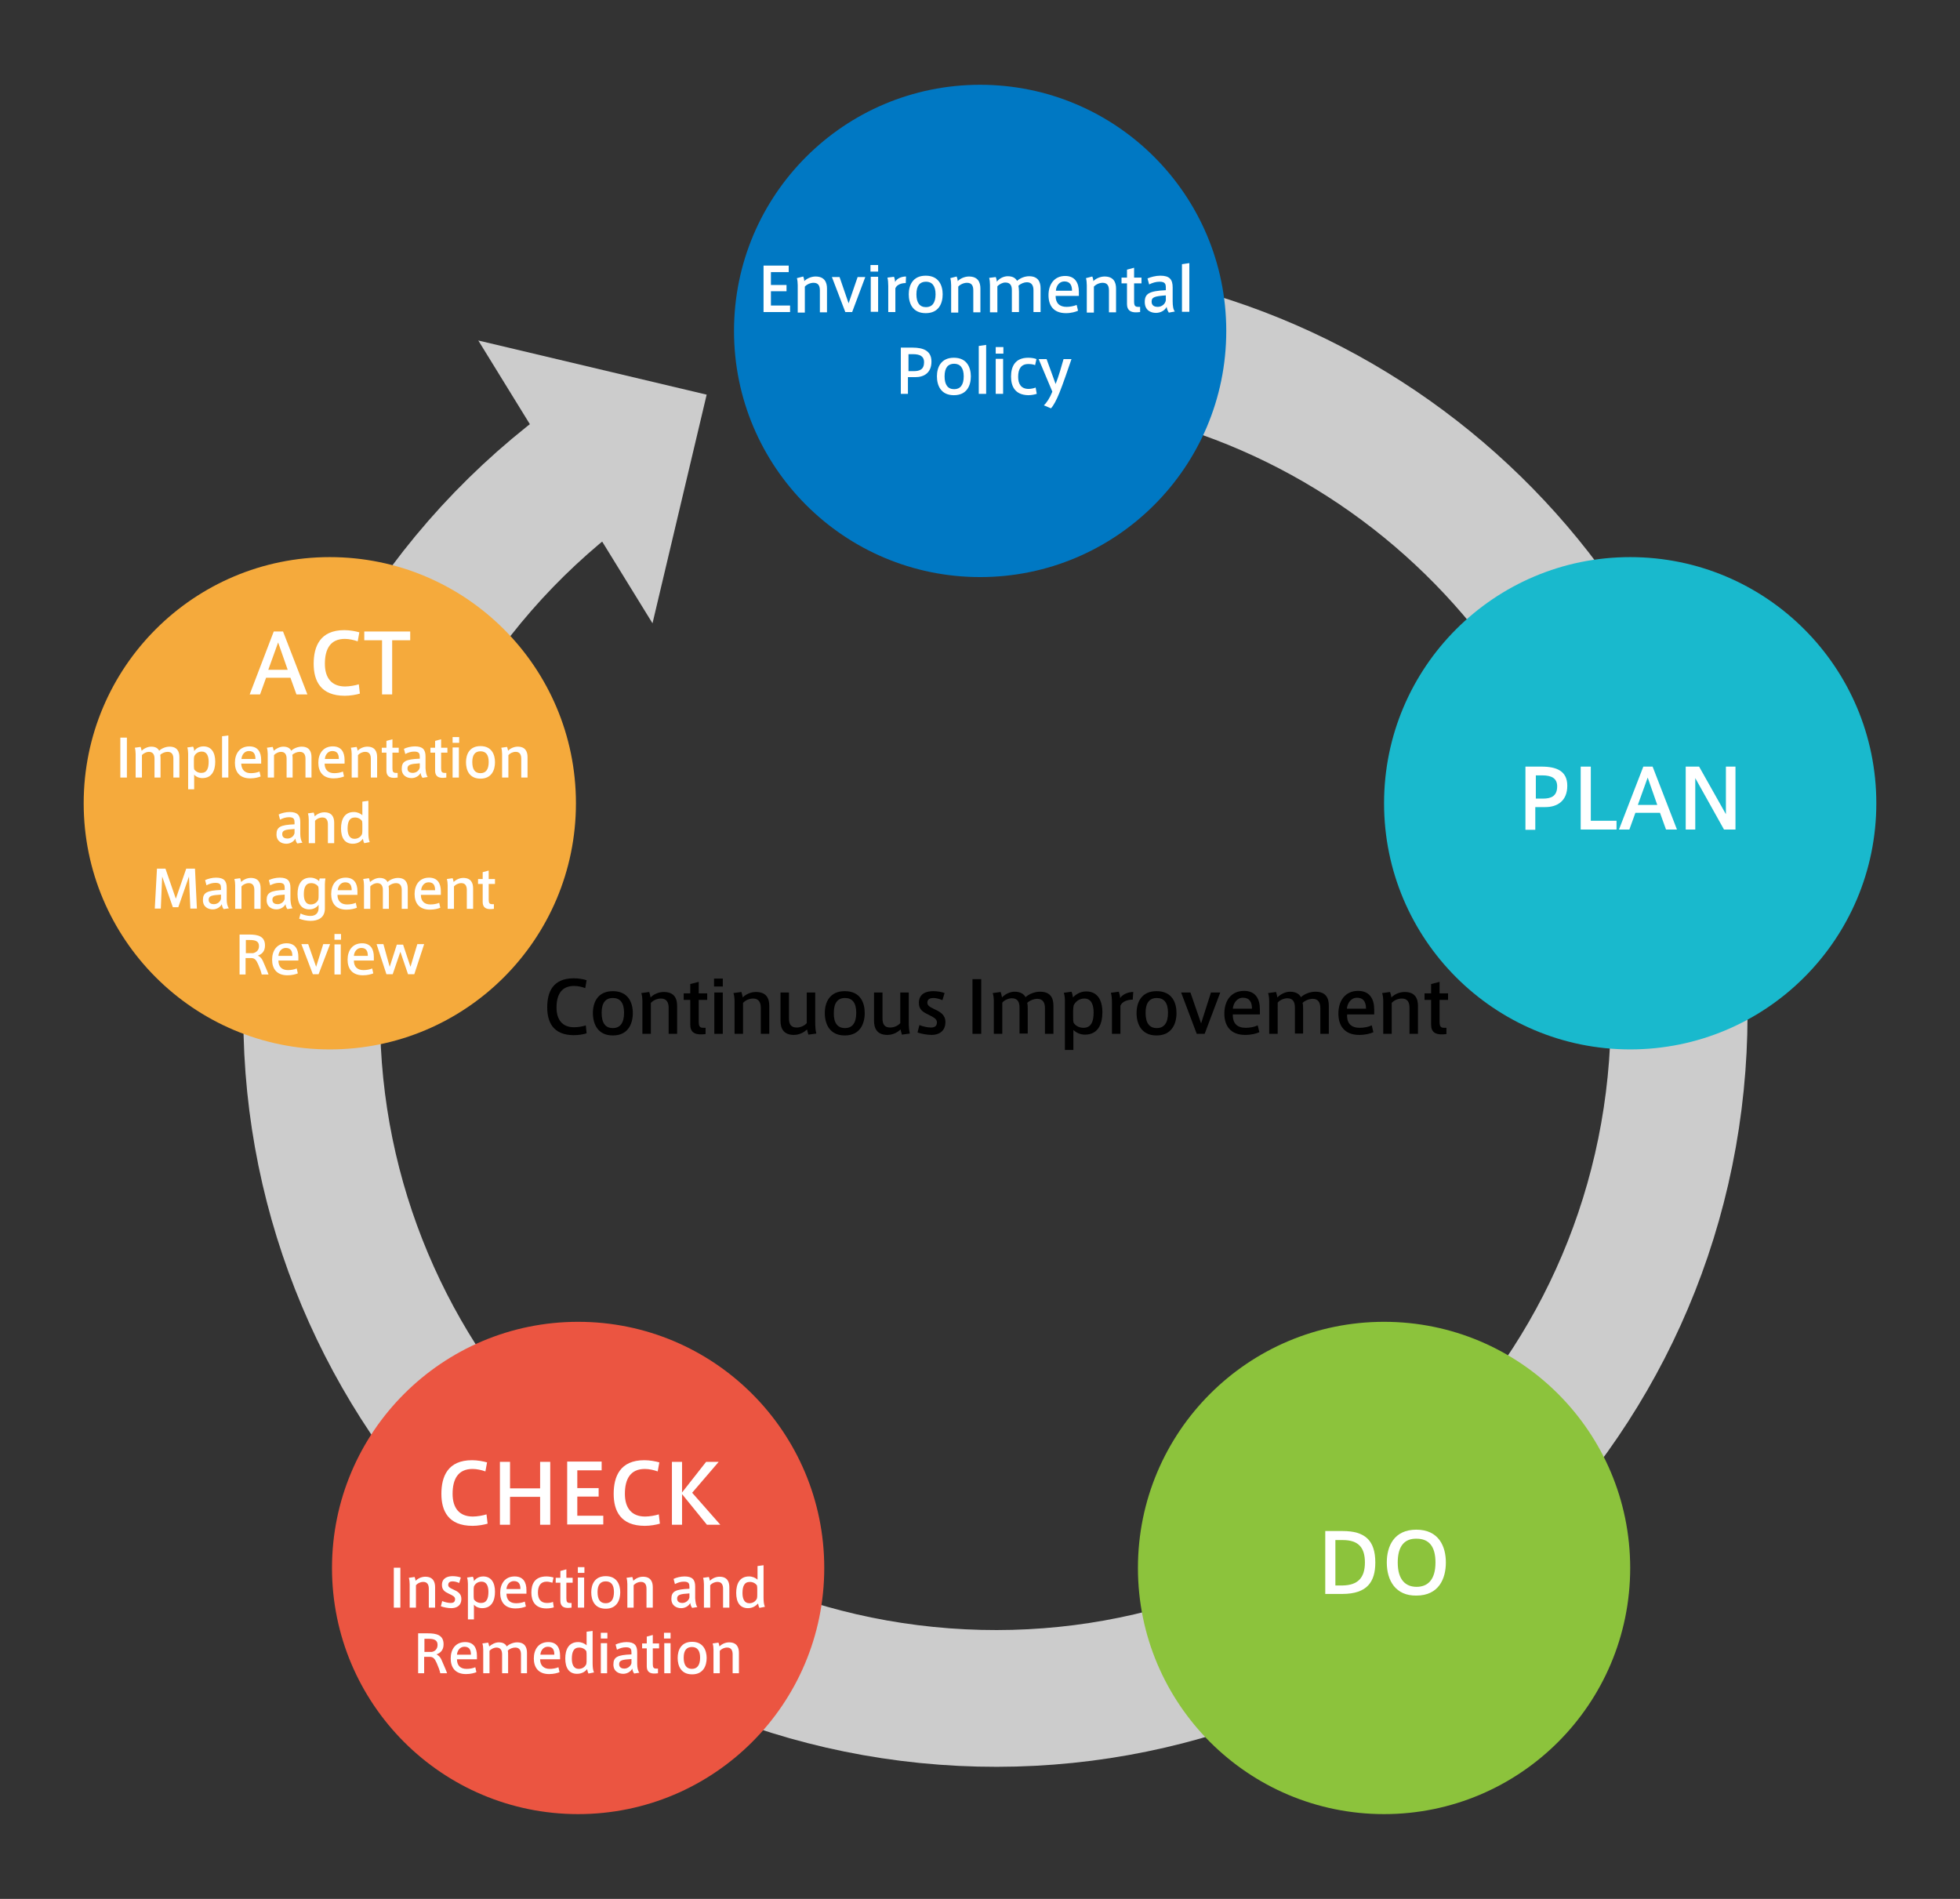<?xml version="1.0" encoding="utf-8"?>
<!-- Generator: Adobe Illustrator 25.3.1, SVG Export Plug-In . SVG Version: 6.00 Build 0)  -->
<svg version="1.1" xmlns="http://www.w3.org/2000/svg" xmlns:xlink="http://www.w3.org/1999/xlink" x="0px" y="0px" width="716.7px"
	 height="694.3px" viewBox="0 0 716.7 694.3" style="enable-background:new 0 0 716.7 694.3;" xml:space="preserve">
<rect x="0" y="0" width="716.7" height="694.3" fill="#333333" stroke="none"/>
<g id="レイヤー_1">
	<g style="display:none;">
	</g>
</g>
<g id="レイヤー_2">
	<g style="display:none;">
	</g>
	<g style="display:none;">
		<g style="display:inline;">
			<path style="fill:none;stroke:#CCCCCC;stroke-width:46;stroke-miterlimit:10;" d="M-263.6,146.1c81.9,39.9,139,123.2,140.7,220.6
				c2.4,138.1-107.5,251.9-245.6,254.3s-251.9-107.5-254.3-245.6c-1.5-84.2,38.9-159.5,102-205.9"/>
			<g>
				<polygon style="fill:#CCCCCC;" points="-552.9,130.7 -499.8,216.1 -483.6,146.8 				"/>
			</g>
		</g>
	</g>
	<g>
		<g>
			<path style="fill:none;stroke:#CCCCCC;stroke-width:50;stroke-miterlimit:10;" d="M-328.7,124.9
				c124.8,22.2,214.9,135.7,205.2,264.8c-10.3,137.7-130.3,240.9-268,230.6C-529.2,610-632.4,490-622.1,352.3
				c5.6-74.6,43.4-139,98.7-180.8"/>
			<g>
				<polygon style="fill:#CCCCCC;" points="-561.9,124.5 -498.2,227.9 -478.3,144.3 				"/>
			</g>
		</g>
	</g>
	<g>
		<circle style="fill:#F5AA3C;" cx="-616.1" cy="293.7" r="90"/>
	</g>
	<g>
		<circle style="fill:#19B9CD;" cx="-140.6" cy="293.7" r="90"/>
	</g>
	<g>
		<circle style="fill:#EB5541;" cx="-525.3" cy="573.3" r="90"/>
	</g>
	<g>
		<circle style="fill:#8CC33C;" cx="-230.6" cy="573.3" r="90"/>
	</g>
	<g>
		<circle style="fill:#0078C3;" cx="-378.4" cy="121" r="90"/>
	</g>
	<g>
		<path style="fill:#FFFFFF;" d="M-434.1,125.1v-6.8h-2.5v-2.9h2.5v-5.5h-3V107h8.7v2.9h-2.5v5.5h2.2v2.9h-2.2v6.2
			c1-0.2,2-0.4,2.9-0.6l0.2,2.7c-2.7,0.8-6.7,1.8-9.1,2.4l-0.6-3.2C-436.6,125.6-435.4,125.4-434.1,125.1z M-409.4,126.2
			c-0.8,0.6-2,1.3-3.3,2c1.1,0.8,2.3,1.4,3.6,1.7l-1.9,2.5c-2.4-1.1-4.7-2.7-6.4-5v5.7h-3.2V127c-2.1,2.1-4.7,4-7.2,5.2l-2-2.6
			c2.9-1.2,6.1-3.2,8.2-5.6h-5.3v-6.4h16v6.4h-5.9c0.5,1,1.2,1.9,2,2.6c1.3-0.8,2.5-1.6,3.2-2.3L-409.4,126.2z M-409.5,113.8v2.4
			h-18.7v-2.4H-409.5z M-410.1,105.9v6.7h-17.5v-6.7H-410.1z M-424.7,110.4h2.2V108h-2.2V110.4z M-423.8,121.9h9.8v-2.2h-9.8V121.9z
			 M-417.8,110.4V108h-2.2v2.3H-417.8z M-413,110.4V108h-2.2v2.3H-413z"/>
		<path style="fill:#FFFFFF;" d="M-404.3,123.9v-9.1h-2.9v-2.9h2.9v-6.6h3.2v6.6h2.5v2.9h-2.5v8.2c1-0.3,2.1-0.6,3-0.9
			c0,0,0,0.1,0.3,2.8c-2.6,1-6.6,2.4-8.9,3.1l-0.9-3.3C-406.8,124.5-405.6,124.2-404.3,123.9z M-391.1,125.4
			c-0.8,3.8-2.6,6.3-8.1,7.8l-2-2.4c5-0.9,6.5-2.8,7-5.5L-391.1,125.4z M-393.9,111.9c-0.3-0.8-0.6-1.5-1-2.2h-2.1v-2.3h6.4v-2.1
			h3.3v2.1h6.7v2.3h-2c-0.4,0.7-0.8,1.4-1.4,2.2h4.5v2.4h-18.4v-2.4H-393.9z M-385.9,128.4c0,1,0.2,1.2,0.8,1.2c0.5,0,1.5,0,2,0
			c0.7,0,0.7-0.1,0.8-2.4l2.9,0.5c-0.3,4.3-0.8,4.9-3.4,4.9c-0.8,0-2,0-2.6,0c-3-0.1-3.5-0.8-3.5-4.3v-3.5h-7.7v-9.3h15.6v9.3h-4.8
			V128.4z M-393.6,119.3h9.3v-1.6h-9.3V119.3z M-393.6,122.8h9.3v-1.7h-9.3V122.8z M-387,111.9c0.4-0.8,0.8-1.6,1.1-2.2h-6
			c0.3,0.8,0.7,1.6,0.8,2.2H-387z"/>
		<path style="fill:#FFFFFF;" d="M-355.8,116.6h2.1c-0.5,9.6-1.1,14.9-2.5,15.8c-0.6,0.4-1.4,0.6-2.5,0.7c-0.9,0-3,0-4.2-0.1
			l-0.6-3.2c1.1,0.1,3,0.1,3.8,0.1c0.4,0,0.6-0.1,0.8-0.2c0.6-0.5,1-3.7,1.4-9.9h-8.2c-1.2,5.2-3.5,10.3-8.9,13.3l-2.8-2.3
			c7.4-3.8,8.8-11.3,9.3-17.8h-9.3v-3h11.8v-4.7h3.4v4.7h12.1v3h-14.7c-0.1,1.2-0.2,2.4-0.4,3.6h7.7H-355.8z"/>
		<path style="fill:#FFFFFF;" d="M-342,128.7v-8.2h-4.9v-2.8h4.9v-2.4h-3v-1.1c-0.2,0.1-0.3,0.2-0.4,0.4l-2.2-2.2
			c2.5-2,4.9-4.8,6.1-7.1l3.5,0.3l-0.1,0.3c2.1,1.9,3.8,3.5,5.1,5.1l-2.3,1.8v2.5h-3.3v2.4h4.5v2.8h-4.5v7.8
			c1.8-0.2,3.5-0.5,4.9-0.8l0.2,2.8c-3.6,0.7-9.2,1.6-12.4,2.2l-0.8-3.1C-345.7,129.2-344,128.9-342,128.7z M-344.2,121.6
			c0.8,1.9,1.3,3.9,1.5,5.4l-2.5,0.9c-0.1-1.6-0.6-3.6-1.4-5.4L-344.2,121.6z M-336.1,112.5c-1-1.3-2.3-2.7-3.8-4.2
			c-1,1.4-2.2,2.9-3.5,4.2H-336.1z M-333.9,122.4c-0.5,1.5-1.2,3.4-2,5.1l-2.4-0.9c0.7-1.8,1.3-3.7,1.6-5.1L-333.9,122.4z
			 M-328.3,114.7v-9.4h3.3v9.4h5.5v3h-5.5v15.4h-3.3v-15.4h-5.8v-3H-328.3z"/>
	</g>
	<g>
		<path style="fill:#FFFFFF;" d="M-178.9,290.9v-23h5.9c5.5,0,9.5,1.6,9.5,7c0,5.5-3.6,7.8-8,7.8h-3.7v8.3H-178.9z M-172.5,279.6
			c3,0,5.2-0.9,5.2-4.5c0-2.9-2-4-5.5-4h-2.3v8.5H-172.5z"/>
		<path style="fill:#FFFFFF;" d="M-155.2,287.7h9.4v3.2h-13.1v-23h3.7V287.7z"/>
		<path style="fill:#FFFFFF;" d="M-135.8,267.9h3.4l8.9,23h-4l-2.3-6.1h-8.9l-2.2,6.1h-3.8L-135.8,267.9z M-130.7,281.9l-3.5-10
			l-3.6,10H-130.7z"/>
		<path style="fill:#FFFFFF;" d="M-116.8,290.9h-3.5v-23h4.9l9.8,17.4v-17.4h3.5v23h-4.2l-10.5-18.8V290.9z"/>
		<path style="fill:#FFFFFF;" d="M-171.5,304.6v1.7h-8.3v-1.7H-171.5z M-177.1,312.9h4.9v6.1h-4.9v0.8h-2v-6.9h1H-177.1z
			 M-172.4,307.4v1.6h-6.5v-1.6H-172.4z M-172.4,310.2v1.6h-6.5v-1.6H-172.4z M-172.6,301.9v1.6h-6.1v-1.6H-172.6z M-174.2,317.2
			v-2.5h-2.9v2.5H-174.2z M-167.3,307.6v-6.3h2.3v6.3h3.7v2.1h-3.7v10.2h-2.3v-10.2h-3.8v-2.1H-167.3z"/>
		<path style="fill:#FFFFFF;" d="M-151.8,305.7v-1.8h-8.1V302h18.6v1.8h-8.4v1.8h4.1v9.8h-10.2v-9.8H-151.8z M-144.3,316.9V306h2.1
			v13.8h-2.1v-1H-157v1h-2.1V306h2.1v10.8H-144.3z M-153.8,309.7h2v-2.2h-2V309.7z M-153.8,313.6h2v-2.3h-2V313.6z M-147.6,309.7
			v-2.2h-2.1v2.2H-147.6z M-147.6,313.6v-2.3h-2.1v2.3H-147.6z"/>
		<path style="fill:#FFFFFF;" d="M-135,319.8h-2.2v-9.5c-0.5,0.8-1,1.5-1.6,2.2l-1.4-1.8c2.1-2.7,3.8-6.1,4.6-9.5l2.2,0.5
			c-0.4,1.5-1,3-1.7,4.5V319.8z M-122,313.2v1.9h-4.8v4.6h-2.2v-13.2h-1.1c-0.8,1.6-1.7,3.1-2.8,4.5l-1.7-1.4c2-2.4,3.3-5.4,4-8.5
			l2.2,0.5c-0.2,1-0.5,2-0.9,2.9h8v2h-5.5v2.3h4.6v1.9h-4.6v2.4H-122z"/>
		<path style="fill:#FFFFFF;" d="M-112,308.8h1.2c-0.2,4.9-0.4,7.4-1.1,7.8c-0.3,0.2-0.7,0.3-1.3,0.3c-0.5,0-1.5,0-2.1,0l-0.3-1.9
			c0.5,0,1.4,0,1.8,0c0.2,0,0.3,0,0.3-0.1c0.2-0.2,0.4-1.5,0.5-4.3h-3.2c-0.1,3.2-0.6,6.3-2,9.1l-1.9-1.1c1.4-2.6,1.8-5.4,1.8-8.5
			v-5.6h1.3h0.9h5.9c-0.1-1.1-0.2-2.2-0.2-3.3h2.2c0,1.2,0.1,2.3,0.2,3.3h3.5c-0.6-0.7-1.5-1.4-2.5-2.1l1.4-1.3
			c1.3,0.8,2.3,1.5,3,2.3l-1.2,1h2.6v2h-6.5c0.2,2.3,0.5,4.3,0.9,5.9c0.9-1.4,1.6-3,2.1-4.8l2,0.6c-0.7,2.6-1.8,4.8-3.3,6.7
			c0.6,1.6,1.4,2.5,2.3,2.6c0.5,0,0.7-0.5,0.8-2.4l1.8,0.5c-0.4,3.5-1.3,4.3-3,4.1c-1.4-0.2-2.6-1.3-3.5-3.1c-1.2,1.2-2.5,2.2-4,3.1
			l-1.8-1.2c2-1.1,3.6-2.4,5-3.9c-0.7-2.1-1.2-4.9-1.5-8h-6.1v2.2h3.3H-112z"/>
	</g>
	<g>
		<path style="fill:#FFFFFF;" d="M-245.8,547.4c8.1,0,11.9,3.4,11.9,11.5c0,7-2.9,11.5-12.1,11.5h-6.2v-23H-245.8z M-237.7,558.9
			c0-5.5-2.4-8.2-8.1-8.2h-2.7v16.6h2.7C-240.2,567.2-237.7,564.5-237.7,558.9L-237.7,558.9z"/>
		<path style="fill:#FFFFFF;" d="M-229.6,558.9c0-5.9,2.6-12,10.8-12c8.2,0,10.8,6.1,10.8,12c0,5.8-2.5,12.1-10.8,12.1
			C-226.4,571.1-229.6,565.6-229.6,558.9L-229.6,558.9z M-225.7,558.9c0,6.5,3,8.9,6.9,8.9c4,0,6.9-2.5,6.9-8.9
			c0-5.9-2.4-8.7-6.9-8.7C-223.3,550.1-225.7,553-225.7,558.9L-225.7,558.9z"/>
		<path style="fill:#FFFFFF;" d="M-231.6,597.3l-1.3,2c-3.2-0.5-5.9-1.6-7.7-3.8c-1.1,1.6-3.4,2.8-7.5,3.8l-1.4-1.8
			c4.4-0.9,6.4-2.1,7.2-3.5h-7.3v-1.8h7.8v-0.1v-1.2h-5.3v-1.8h5.3v-1.3h-4.3v-1.8h4.3v-1.2h2.2v1.2h4.4v1.8h-4.4v1.3h5.6v1.8h-5.6
			v1.3v0h7.9v1.8h-7.5C-237.6,596.2-234.9,597.1-231.6,597.3z M-241.8,582.6v-1.8h2.2v1.8h7.5v4.4h-2.2v-2.6H-247v2.6h-2.1v-4.4
			H-241.8z"/>
		<path style="fill:#FFFFFF;" d="M-223.4,599c-0.3,0.2-0.7,0.4-1.2,0.4c-0.4,0-1.2,0-1.7,0l-0.2-2c0.4,0,1,0,1.3,0
			c0.1,0,0.3,0,0.3-0.1c0.3-0.3,0.4-2.8,0.5-7.7h-1.7c-0.2,3.8-0.8,7.4-2.2,9.7l-1.8-1c1.8-2.8,2.1-8,2.2-12.9h-1.9v-1.8h3.2v-2.8
			h2.1v2.8h3v1.3c0.7-1.3,1.2-2.6,1.5-4.1l2,0.4c-0.1,0.6-0.3,1.3-0.5,1.9h7.3v1.9h-8c-0.3,0.5-0.5,1.1-0.9,1.6h1.1v2.6l1.6-0.7v-3
			h1.9v2.2l1.6-0.7l2,0.2c0,4.8-0.1,7-0.6,7.5c-0.2,0.2-0.5,0.3-1,0.3c-0.3,0-0.9,0-1.3,0l-0.2-1.8c0.2,0,0.6,0,0.8,0
			c0.1,0,0.2,0,0.2-0.1c0.1-0.2,0.2-1.4,0.2-4l-1.6,0.7v5.9h-1.9v-5l-1.6,0.7v4.3c0,1.4,0.3,1.6,1.3,1.6c0.9,0,2.4,0,3.4,0
			c1,0,1.1-0.1,1.2-1.6l1.9,0.3c-0.3,2.9-0.7,3.2-2.9,3.3c-1.1,0-2.7,0-3.8,0c-2.4-0.1-3.1-0.7-3.1-3.6V592l-0.9,0.4l-0.6-1.4
			C-222.6,595.8-222.8,598.5-223.4,599z M-223.4,587.7h1c0,1,0,1.9-0.1,2.8l1.5-0.6v-2.3c-0.1,0.1-0.1,0.2-0.2,0.2l-1.7-1.1
			c0.4-0.4,0.7-0.9,1-1.4h-4.1c0,0.8,0,1.6-0.1,2.4h1.6H-223.4z"/>
	</g>
	<g>
		<path style="fill:#FFFFFF;" d="M-575.3,559.2c0-6.3,2.3-12.3,11.2-12.3c2,0,4.1,0.4,5.5,0.8l-0.6,3.3c-1.4-0.5-3.1-0.9-4.7-0.9
			c-5.3,0-7.3,3.7-7.3,9.1c0,5.1,2.4,8.3,7.4,8.3c1.6,0,3.8-0.4,5-0.8l0.4,3.4c-1.3,0.4-3.5,0.8-5.5,0.8
			C-572.8,570.9-575.3,565.4-575.3,559.2L-575.3,559.2z"/>
		<path style="fill:#FFFFFF;" d="M-550.3,570.5h-3.7v-23h3.7v9.7h11v-9.7h3.7v23h-3.7v-10.2h-11V570.5z"/>
		<path style="fill:#FFFFFF;" d="M-525.6,557.1h7.8v3.1h-7.8v7h9.5v3.2h-13.2v-23h12.5v3.2h-8.9V557.1z"/>
		<path style="fill:#FFFFFF;" d="M-512.4,559.2c0-6.3,2.3-12.3,11.2-12.3c2,0,4.1,0.4,5.5,0.8l-0.6,3.3c-1.4-0.5-3.1-0.9-4.7-0.9
			c-5.3,0-7.3,3.7-7.3,9.1c0,5.1,2.4,8.3,7.4,8.3c1.6,0,3.8-0.4,5-0.8l0.4,3.4c-1.3,0.4-3.5,0.8-5.5,0.8
			C-509.9,570.9-512.4,565.4-512.4,559.2L-512.4,559.2z"/>
		<path style="fill:#FFFFFF;" d="M-473.3,570.5h-4.9l-9.1-11.2v11.2h-3.7v-23h3.7v11.2l8.8-11.2h4.6l-9.7,11.3L-473.3,570.5z"/>
		<path style="fill:#FFFFFF;" d="M-570,594.7c-0.5,1.6-1.5,3.5-2.5,4.7l-2.1-0.8c1.1-1.1,2.1-3,2.5-4.4L-570,594.7z M-566.6,586.8
			v-6h2.2v2.1h7.8v1.8h-7.8v2.1h5.9v6.7h-13.7v-6.7H-566.6z M-570,591.6h9.2v-3h-9.2V591.6z M-566.9,594.3c0.5,1.7,0.8,3.2,0.9,4.6
			l-2.1,0.3c0-1.4-0.3-2.9-0.7-4.6L-566.9,594.3z M-563.1,594.2c0.7,1.7,1.2,3.1,1.5,4.5l-2,0.4c-0.2-1.3-0.6-2.8-1.3-4.5
			L-563.1,594.2z M-559,594c1.3,1.7,2.2,3.2,2.9,4.7l-2.2,0.7c-0.6-1.4-1.5-3-2.7-4.7L-559,594z"/>
		<path style="fill:#FFFFFF;" d="M-535.8,597.5l-1.3,1.8c-2.1-0.7-3.7-1.8-4.9-3.8c-0.8,1.4-2.4,2.7-5,3.8l-1.3-1.8
			c3.1-1.1,4.4-2.4,4.8-4.1h-4V588h4.2v-1.2h-2.5v-0.8c-0.6,0.4-1.1,0.7-1.7,1l-0.5-0.9v0.5h-1.8v0.6c0.8,1.2,1.7,2.5,2.3,3.3
			l-1.2,1.7c-0.2-0.7-0.6-1.5-1-2.4v9.3h-2.1v-7.8c-0.5,1.6-1.2,3.2-1.8,4.3l-1.1-2.2c1.1-1.6,2.3-4.5,2.9-6.9h-2.6v-1.9h2.6v-4h2.1
			v4h1.8v0.1c1.7-0.9,3.4-2.3,4.9-4.2h1.8c1.7,2.1,3.7,3.5,5.6,4.4l-1.1,2c-0.5-0.3-1.1-0.6-1.6-1v0.7h-2.7v1.2h4.4v5.5h-4.1
			C-539.9,595.8-538,597-535.8,597.5z M-545.4,591.9h2.1v-2.2h-2.1V591.9z M-539.9,585.1c-0.8-0.6-1.5-1.4-2.3-2.3
			c-0.7,0.9-1.5,1.7-2.2,2.3H-539.9z M-538.9,591.9v-2.2h-2.3v2.2H-538.9z"/>
		<path style="fill:#FFFFFF;" d="M-519.2,588c-5.3,1.6-10.6,3.5-10.6,6.1c0,1.5,1.6,2.3,5.8,2.3c1.8,0,3.9-0.2,5.7-0.5l0.2,2.3
			c-1.9,0.3-3.9,0.4-5.9,0.4c-5.4,0-8.1-1.4-8.1-4.4c0-2.2,1.8-3.9,4.5-5.3c-1.1-1.9-1.2-4.1-1.2-7.5h2.4c0,3.1,0.1,5.1,0.8,6.5
			c1.7-0.8,3.7-1.5,5.7-2.1L-519.2,588z"/>
		<path style="fill:#FFFFFF;" d="M-506.4,596.5v-5.9h-8.1v-1.7h18.4v1.7h-8.1v2h5.4v1.7h-5.4v2.7c0.5,0.1,1.1,0.1,1.6,0.1
			c0.9,0,5.6,0,6.6,0c-0.1,0.6-0.2,1.1-0.4,1.8c-1,0-5.6,0-6.6,0c-3.1-0.1-5.3-0.8-7.1-2.9c-0.6,1.3-1.5,2.4-2.8,3.2l-1.8-1.2
			c2.6-1.5,3.5-4.5,3.8-6.7l2.2,0.1c-0.2,0.9-0.4,1.8-0.6,2.7C-508.5,595.3-507.5,596.1-506.4,596.5z M-499,581.4v6.5h-12.7v-6.5
			H-499z M-509.5,584h8.3v-1.1h-8.3V584z M-509.5,586.4h8.3v-1.1h-8.3V586.4z"/>
		<path style="fill:#FFFFFF;" d="M-491.7,596.3v-8.7h2.2v8.7h3.2v-12.5h-7.4v-2h17v2h-7.3v4.7h6.2v2h-6.2v5.7h8.1v2h-18.5v-2H-491.7
			z"/>
	</g>
	<g>
		<path style="fill:#FFFFFF;" d="M-636.7,240.9h3.4l8.9,23h-4l-2.2-6.1h-8.9l-2.2,6.1h-3.8L-636.7,240.9z M-631.6,254.9l-3.5-10
			l-3.6,10H-631.6z"/>
		<path style="fill:#FFFFFF;" d="M-622,252.7c0-6.3,2.3-12.3,11.2-12.3c2,0,4.1,0.4,5.5,0.8l-0.6,3.3c-1.4-0.5-3.1-0.9-4.7-0.9
			c-5.3,0-7.3,3.7-7.3,9.1c0,5.1,2.4,8.3,7.4,8.3c1.6,0,3.8-0.4,5-0.8l0.4,3.4c-1.3,0.4-3.5,0.8-5.5,0.8
			C-619.5,264.4-622,258.9-622,252.7L-622,252.7z"/>
		<path style="fill:#FFFFFF;" d="M-597,263.9v-19.8h-6.5v-3.2h16.8v3.2h-6.6v19.8H-597z"/>
		<path style="fill:#FFFFFF;" d="M-622.1,290.8l-1.3,2c-3.2-0.5-5.9-1.6-7.7-3.8c-1.1,1.6-3.4,2.8-7.5,3.8l-1.4-1.8
			c4.4-0.9,6.4-2.1,7.2-3.5h-7.3v-1.8h7.8v-0.1v-1.2h-5.3v-1.8h5.3v-1.3h-4.3v-1.8h4.3v-1.2h2.2v1.2h4.4v1.8h-4.4v1.3h5.6v1.8h-5.6
			v1.3v0h7.9v1.8h-7.5C-628.1,289.6-625.4,290.6-622.1,290.8z M-632.3,276v-1.8h2.2v1.8h7.5v4.4h-2.2v-2.6h-12.7v2.6h-2.1V276
			H-632.3z"/>
		<path style="fill:#FFFFFF;" d="M-615.3,292.8h-2.2v-8.5c-0.6,0.6-1.2,1.1-1.8,1.6l-1.5-1.6c2.1-1.6,4-3.8,5.1-6l2.1,0.6
			c-0.5,1-1.1,2-1.8,2.9V292.8z M-614.1,274.9c-1.2,1.7-3,3.7-4.9,5.1l-1.5-1.4c1.7-1.2,3.3-2.9,4.3-4.4L-614.1,274.9z
			 M-604.8,290.6c0,1.3-0.4,2-1.6,2.1c-0.6,0.1-2.1,0.1-3.2,0l-0.4-2c0.8,0.1,2,0.1,2.4,0c0.4,0,0.5-0.2,0.5-0.6v-7.6h-6.7v-2h11.9
			v2h-3V290.6z M-602.7,275.2v2h-10.2v-2H-602.7z"/>
		<path style="fill:#FFFFFF;" d="M-598.8,287c1.4,1.3,3,3,4,4.2l-1.9,1.5c-0.8-1.2-2.5-3.1-3.8-4.4L-598.8,287z"/>
		<path style="fill:#FFFFFF;" d="M-664.3,320c-1.7-2.3-5.2-6-7.8-8.1l1.7-1.5c1.2,0.9,2.5,2.1,3.7,3.3c2.1-2,4.5-4.8,5.7-6.6h-13.2
			v-2.2h15.1l1.8,1.3c-2.2,3.2-5.2,6.6-7.7,9.1c1.1,1.1,2,2.2,2.8,3.1L-664.3,320z"/>
		<path style="fill:#FFFFFF;" d="M-637.9,315.6l-1.6,1.7c-1.5-1.2-3.6-2.4-5.6-3.5v6.4h-2.4v-5.9c-1.9,1.3-3.8,2.3-5.8,3.1l-1.3-2
			c4.8-1.5,9.3-5.1,11.3-7.6h-10.2v-2.2h5.8v-2.7h2.4v2.7h4.3l1.5,1.2c-1.3,1.8-3,3.6-4.9,5.2C-642.1,312.9-639.7,314.3-637.9,315.6
			z"/>
		<path style="fill:#FFFFFF;" d="M-627.8,310.5l-1.1,1.9c-1.4-0.8-3.5-1.7-5.2-2.3l1.1-2C-631.2,308.8-629,309.8-627.8,310.5z
			 M-619.5,308.1l1.5,1.7c-2.8,4.5-8.4,8.6-13.8,10.3l-1.2-2.2C-627.7,316.5-622.2,312.5-619.5,308.1z M-625.7,306.1l-1.1,1.9
			c-1.4-0.8-3.4-1.8-5-2.4l1.1-1.9C-628.9,304.4-626.9,305.4-625.7,306.1z M-621.6,304c0.9,0.7,1.6,1.4,2.3,2.3l-1.1,1
			c-0.7-0.9-1.4-1.6-2.3-2.3L-621.6,304z M-619.4,302.3c0.9,0.7,1.6,1.4,2.3,2.3l-1.1,1c-0.7-0.9-1.4-1.6-2.3-2.3L-619.4,302.3z"/>
		<path style="fill:#FFFFFF;" d="M-605.4,310c1.2-2.1,2.1-4.3,2.9-6.6l2.4,0.8c-0.9,2.4-1.9,4.8-3.3,7.1c1.9,1.3,3.6,2.6,4.9,3.8
			l-1.7,1.9c-1.1-1-2.7-2.3-4.6-3.6c-1.9,2.7-4.4,5.1-7.7,6.8l-1.7-1.9c3.3-1.5,5.7-3.7,7.5-6.3c-2-1.3-4-2.6-5.6-3.5l1.4-1.9
			C-609.2,307.5-607.3,308.7-605.4,310z"/>
		<path style="fill:#FFFFFF;" d="M-586.8,308l-1.6,1.9c-1.1-1-3.4-2.7-5.1-3.5l1.5-1.9C-590.3,305.5-588.1,307-586.8,308z
			 M-579.5,308l1.5,1.8c-2.8,4.5-8.4,8.6-13.8,10.3l-1.2-2.3C-587.7,316.5-582.2,312.5-579.5,308z"/>
		<path style="fill:#FFFFFF;" d="M-558.5,313.3l-1.5,2c-2-1.5-4.8-3.1-7.4-4.3v9.3h-2.4v-17.4h2.4v5.5
			C-564.6,309.6-561.1,311.6-558.5,313.3z"/>
		<path style="fill:#FFFFFF;" d="M-649.2,329.8V343c3.3-1,7.2-3.6,9.6-6.9l1.2,2.3c-2.6,3.3-6.9,6.1-11.4,7.7l-1.8-1.1v-15.2H-649.2
			z"/>
		<path style="fill:#FFFFFF;" d="M-619.4,334.7c-2.9,1.3-6.6,2.5-10.4,3.3v2.6c0,2,0.7,2.7,2.7,2.8c0.6,0,1.5,0.1,2.6,0.1
			c1.8,0,4-0.1,5.5-0.3v2.4c-1.7,0.1-3.7,0.2-5.5,0.2c-1.2,0-2.3,0-3.1-0.1c-2.9-0.2-4.6-1.7-4.6-4.3v-11.9h2.4v6.3
			c3.4-0.8,6.9-2.1,9.2-3.2L-619.4,334.7z M-620.7,329.2c0.8,0.7,1.4,1.4,2,2.3l-1,0.8c-0.6-0.9-1.2-1.6-1.9-2.3L-620.7,329.2z
			 M-618.6,328c0.8,0.7,1.3,1.4,2,2.3l-1,0.8c-0.6-0.9-1.2-1.6-2-2.3L-618.6,328z"/>
		<path style="fill:#FFFFFF;" d="M-599.6,345h-13.1v-2h7.9l0.8-6.5h-6.8v-2h9.2l-1,8.5h3V345z"/>
		<path style="fill:#FFFFFF;" d="M-578,336.4v2.4h-16.4v-2.4H-578z"/>
	</g>
	<g>
		<path d="M-459.6,383.5v-13.6c-1.8,0.1-3.6,0.3-4.9,0.4l-0.5-3.2c0.6,0,1.3,0,2.1-0.1c0.9-1.2,1.8-2.4,2.6-3.7
			c-1.2-1.5-2.9-3.2-4.6-4.6l1.7-2.2c0.3,0.2,0.6,0.5,1,0.7c1.2-1.9,2.3-3.9,2.9-5.4l2.8,1.2c-0.9,1.7-2.3,4-3.7,6.1
			c0.6,0.6,1.1,1.2,1.6,1.7c1.4-2.2,2.6-4.2,3.4-5.8l2.9,1.3c-1.7,3-4.3,6.9-7.1,10.6c1.5,0,3.1-0.1,4.4-0.1c-0.5-0.9-1-1.8-1.6-2.7
			l2.4-1.1c1.3,1.8,2.3,3.7,2.9,5.4v-15.3h3.4v20.6c2-2.1,4.3-5.5,5.6-8.7h-4.7V362h5v-10.1h3.2V362h5.2v3.1h-5.2v0.6
			c1.8,2.2,3.8,4.7,4.9,6.3l-1.9,2.9c-0.7-1.4-1.8-3.4-3-5.4v8.7h-3.2v-7.5c-1.1,2.2-2.3,4.4-3.5,5.9l-2.3-2.6v5h14.6v3.2h-14.6v1.3
			h-3.4v-13.7l-2.1,1c-0.1-0.4-0.3-0.9-0.4-1.4c-0.7,0.1-1.5,0.1-2.4,0.2v13.9H-459.6z M-462.4,380.9l-2.6-1c1-2.4,1.6-5.4,1.8-8.5
			l2.7,0.5C-460.8,375.1-461.4,378.4-462.4,380.9z M-454.2,378.6c-0.1-1.9-0.5-4.4-1.2-6.6l2.5-0.6c0.7,2.3,1.1,4.8,1.3,6.6
			L-454.2,378.6z M-445.4,361.1c-0.2-1.8-0.8-4.3-1.7-6.4l2.5-0.9c0.9,2.2,1.6,4.7,1.8,6.4L-445.4,361.1z M-436.2,361.1l-2.3-0.8
			c0.8-2.3,1.6-4.8,1.9-6.6l2.8,0.8C-434.4,356.3-435.2,358.8-436.2,361.1z"/>
		<path d="M-425.2,371.9c-0.2,3.2-0.9,6.5-1.9,9l-2.8-1.1c1-2.4,1.6-5.4,1.8-8.5L-425.2,371.9z M-421,383.5h-3.4v-13.9
			c-1.8,0.2-3.5,0.4-4.8,0.5l-0.6-3.1c0.5,0,1.2-0.1,1.9-0.1c0.9-1.2,1.8-2.5,2.7-3.8c-1.2-1.4-2.8-3.1-4.4-4.4
			c1.6-2.4,1.6-2.4,1.7-2.5c0.3,0.3,0.6,0.5,1,0.8c1.1-1.9,2.1-3.7,2.7-5.1l3,1.2c-0.9,1.7-2.2,3.9-3.7,5.9c0.5,0.5,1,1,1.4,1.5
			c1.3-2,2.4-3.9,3.1-5.4l3,1.4c-1.7,2.9-4.2,6.6-6.8,10.2c1.3-0.1,2.6-0.2,3.8-0.3c-0.4-0.8-0.8-1.6-1.4-2.3l2.5-1.3
			c1,1.5,1.8,3.1,2.4,4.6v-2.2h18.3v6.2h-3.2v-3.3h-12v3.3h-3.1v-2.2c-2,1-2.1,1-2.1,1c-0.1-0.4-0.2-0.8-0.4-1.2l-1.7,0.2V383.5z
			 M-417.5,371.2c0.8,2.4,1.3,5,1.5,6.9c-1.1,0.3-2,0.5-2.9,0.7c-0.1-2-0.6-4.6-1.4-6.9L-417.5,371.2z M-409.1,370.1
			c-0.4,6.5-1.7,10.8-7,13.4l-2.4-2.5c4.9-2,5.8-5.6,6.1-11L-409.1,370.1z M-409.5,360.3V358h-7.6v-3h7.6v-3.1h3.5v3.1h8v3h-8v2.3
			h6.2v2.9h-15.7v-2.9H-409.5z M-403.9,369.8v8.3c0,1.4,0.1,1.5,0.6,1.6c0.4,0,1,0,1.5,0c0.5,0,0.6-0.2,0.6-3.1l3.2,0.5
			c-0.3,5.3-0.8,5.9-3.5,6c-0.6,0-1.6,0-2.1,0c-3-0.1-3.6-0.9-3.6-5v-8.3H-403.9z"/>
		<path d="M-365.4,357.4h2c-0.3,14.9-0.6,23.7-2,25.1c-0.6,0.6-1.6,0.9-2.9,1c-1.1,0-3.5,0-4.9-0.1l-0.6-3.6
			c1.3,0.1,3.5,0.1,4.5,0.1c0.5,0,0.8-0.1,1.1-0.4c0.7-0.8,1-7,1.2-18.7h-7.6c-0.8,2-1.7,4-2.9,5.8l-2.6-1.4v14.1h-9.6v2.4h-3.5
			v-24.3h1.5h1.6c0.9-2,1.8-4.1,2.2-5.6l3.7,0.9c-0.6,1.4-1.4,3.1-2.2,4.7h6.3v6.3c2.1-3.6,3.3-7.6,3.9-11.9l3.6,0.6
			c-0.2,1.7-0.6,3.4-1.1,5h6.6H-365.4z M-383.6,366.5v-5.8h-6v5.8H-383.6z M-389.6,369.8v6.2h6v-6.2H-389.6z M-374.2,365.1
			c2.2,2.9,3.8,5.6,4.7,8.1l-3.2,1.7c-0.8-2.5-2.2-5.3-4.2-8.2L-374.2,365.1z"/>
		<path d="M-357.1,362.8h2.6h4v-5.7h-8.3v-3.3h11.9v11c2.3-3.9,3.7-8.2,4.3-13l3.7,0.6c-0.3,1.9-0.7,3.6-1.2,5.4h12.8v3.4h-3.1
			c-0.6,5.5-2.1,9.9-4.7,13.4c2.2,2.5,4.9,4.4,8.2,5.6l-2.7,3.1c-3.1-1.4-5.7-3.4-7.9-5.9c-2.3,2.3-5.1,4.2-8.6,5.9l-2.6-2.9
			c3.8-1.7,6.8-3.6,9-5.9c-1.6-2.4-2.9-5.3-3.8-8.6c-0.7,1.2-1.4,2.4-2.2,3.5l-2.9-2.3c0.3-0.4,0.6-0.8,0.8-1.2h-6.8v7.3
			c0,1.7,0.2,2,1.3,2c0.9,0,2.4,0,3.4,0c1.1,0,1.2-0.2,1.2-3.5l3.4,0.5c-0.4,5.8-1,6.5-4.3,6.6c-1.2,0-3,0-4,0
			c-3.6-0.1-4.5-1.1-4.5-5.6v-10.6H-357.1z M-337.3,371.6c1.7-2.8,2.7-6.1,3.1-10.3h-6.9C-340.2,365.3-339,368.8-337.3,371.6z"/>
		<path d="M-315.9,369.3c-0.4-0.8-1-1.7-1.6-2.4l2.1-0.7h-8v-2.4h13.7v-1.8h-10.1v-2.3h10.1v-1.7h-12.2v-2.4h7.1
			c-0.4-0.8-0.9-1.7-1.5-2.4l3.4-1.1c0.9,1.2,1.6,2.4,2,3.5h6.1c0.9-1.2,1.7-2.5,2.1-3.5l4.1,1c-0.6,0.8-1.3,1.7-2.1,2.5h7v2.4
			h-12.4v1.7h10.3v2.3h-10.3v1.8h14v2.4h-8.2l2.4,0.7c-0.5,0.7-1.2,1.6-1.9,2.5h7.6v2.4h-31.5v-2.4H-315.9z M-315.2,382.6v0.9h-3.7
			v-10.1h22.6v10.1h-3.8v-0.9H-315.2z M-300.2,379.7v-3.6h-15.1v3.6H-300.2z M-309.7,369.3v-3.2h-4.5c0.8,1.1,1.5,2.2,1.9,3.2
			H-309.7z M-303.2,369.3c0.7-1.1,1.4-2.2,1.9-3.2h-4.6v3.2H-303.2z"/>
	</g>
	<g>
		<g>
			<path style="fill:none;stroke:#CCCCCC;stroke-width:50;stroke-miterlimit:10;" d="M408.1,124.9
				C532.8,147.1,623,260.6,613.3,389.7c-10.3,137.7-130.3,240.9-268,230.6C207.6,610,104.3,490,114.7,352.3
				c5.6-74.6,43.4-139,98.7-180.8"/>
			<g>
				<polygon style="fill:#CCCCCC;" points="174.9,124.5 238.6,227.9 258.4,144.3 				"/>
			</g>
		</g>
	</g>
	<g>
		<circle style="fill:#F5AA3C;" cx="120.6" cy="293.7" r="90"/>
	</g>
	<g>
		<circle style="fill:#19B9CD;" cx="596.1" cy="293.7" r="90"/>
	</g>
	<g>
		<circle style="fill:#EB5541;" cx="211.4" cy="573.3" r="90"/>
	</g>
	<g>
		<circle style="fill:#8CC33C;" cx="506.1" cy="573.3" r="90"/>
	</g>
	<g>
		<circle style="fill:#0078C3;" cx="358.4" cy="121" r="90"/>
	</g>
	<g>
		<path style="fill:#FFFFFF;" d="M281.9,104.2h5.7v2.3h-5.7v5.2h7v2.4h-9.7V97.1h9.2v2.4h-6.5V104.2z"/>
		<path style="fill:#FFFFFF;" d="M293.7,101.1c0.2,0.4,0.4,1.2,0.4,1.7c0.8-0.9,2.5-1.7,4.1-1.7c3.3,0,4.2,2.1,4.2,4.4v8.7h-2.6v-8
			c0-1.6-0.5-2.8-2.3-2.8c-1.2,0-2.5,0.6-3.2,1.4v9.5h-2.6v-10c0-0.9-0.1-1.9-0.3-2.6L293.7,101.1z"/>
		<path style="fill:#FFFFFF;" d="M313.6,101.3h2.8l-4.8,12.8h-2.5l-4.9-12.8h2.8l3.3,9.6L313.6,101.3z"/>
		<path style="fill:#FFFFFF;" d="M321.1,99.3h-2.8v-2.4h2.8V99.3z M321.1,114h-2.7v-12.8h2.7V114z"/>
		<path style="fill:#FFFFFF;" d="M331.3,101.1l-0.1,2.4c-1.5,0-3.2,0.5-3.8,1.9v8.7h-2.6v-9.5c0-1.2-0.1-2.4-0.3-3.1l2.4-0.3
			c0.2,0.4,0.4,1.4,0.4,1.9C327.9,101.9,329.5,101.1,331.3,101.1z"/>
		<path style="fill:#FFFFFF;" d="M344.7,107.6c0,3.3-1.4,6.9-6.2,6.9c-4.8,0-6.2-3.6-6.2-6.9c0-3.2,1.4-6.8,6.2-6.8
			C343.3,100.8,344.7,104.4,344.7,107.6L344.7,107.6z M338.6,112.3c2.2,0,3.5-1.5,3.5-4.7c0-3.1-1.3-4.6-3.5-4.6s-3.5,1.4-3.5,4.6
			C335.1,110.7,336.3,112.3,338.6,112.3L338.6,112.3z"/>
		<path style="fill:#FFFFFF;" d="M349.8,101.1c0.2,0.4,0.4,1.2,0.4,1.7c0.8-0.9,2.5-1.7,4.1-1.7c3.3,0,4.2,2.1,4.2,4.4v8.7h-2.6v-8
			c0-1.6-0.5-2.8-2.3-2.8c-1.2,0-2.5,0.6-3.2,1.4v9.5h-2.6v-10c0-0.9-0.1-1.9-0.3-2.6L349.8,101.1z"/>
		<path style="fill:#FFFFFF;" d="M368.5,101c2,0,2.9,0.8,3.4,1.7c1.1-1,2.8-1.7,4.4-1.7c3.3,0,4.2,2.1,4.2,4.4v8.7h-2.6v-8
			c0-1.6-0.6-2.9-2.4-2.9c-1,0-2.3,0.5-3.1,1.3c0.1,0.5,0.2,1.3,0.2,2.1v7.5H370v-8c0-1.6-0.5-2.8-2.4-2.8c-1,0-2.2,0.6-2.9,1.4v9.5
			H362v-10c0-0.9-0.1-1.9-0.3-2.6l2.4-0.3c0.2,0.4,0.4,1.2,0.4,1.7C365.4,101.8,367,101,368.5,101z"/>
		<path style="fill:#FFFFFF;" d="M390,112.2c1.3,0,2.7-0.3,3.7-0.7l0.5,2.1c-0.8,0.4-2.5,0.9-4.4,0.9c-4.6,0-6.4-2.8-6.4-6.6
			c0-3.9,2.1-7,6.1-7c3.5,0,5,2.4,5,5.8v1.5H386C386,110.9,387.5,112.2,390,112.2L390,112.2z M389.2,102.9c-1.9,0-3,1.7-3.1,3.4h5.9
			C392,104.2,391.2,102.9,389.2,102.9L389.2,102.9z"/>
		<path style="fill:#FFFFFF;" d="M399.4,101.1c0.2,0.4,0.4,1.2,0.4,1.7c0.8-0.9,2.5-1.7,4.1-1.7c3.3,0,4.2,2.1,4.2,4.4v8.7h-2.6v-8
			c0-1.6-0.5-2.8-2.3-2.8c-1.2,0-2.5,0.6-3.2,1.4v9.5h-2.6v-10c0-0.9-0.1-1.9-0.3-2.6L399.4,101.1z"/>
		<path style="fill:#FFFFFF;" d="M416.9,112.1v2l-1.2,0.1c-2.2,0.1-3.6-0.7-3.6-3v-7.6h-2v-2.1h2v-2.9l2.6-0.7v3.6h2.7v2.1h-2.7v6.6
			c0,1.5,0.3,2,1.5,2H416.9z"/>
		<path style="fill:#FFFFFF;" d="M429.6,113.9l-2.2,0.4c-0.4-0.6-0.7-1.3-0.8-2.1c-0.7,1.4-2.3,2.2-3.9,2.2c-2,0-4.1-1-4.1-4
			c0-3.1,1.7-4,7.7-4.3v-0.9c0-1.3-0.2-2.2-2.3-2.2c-1.3,0-2.6,0.4-3.8,1l-0.6-2.2c1.2-0.5,3-1,4.7-1c3.4,0,4.5,1.4,4.5,4.3v5
			C428.8,111.8,429,113.2,429.6,113.9z M421.1,110.3c0,1.6,1.3,1.9,2.2,1.9c1.6,0,2.8-1.1,3-2.4V108
			C422.3,108.3,421.1,108.6,421.1,110.3z"/>
		<path style="fill:#FFFFFF;" d="M434.9,114h-2.7V96.6l2.7-0.4V114z"/>
		<path style="fill:#FFFFFF;" d="M329.4,144v-16.9h4.3c4,0,6.9,1.2,6.9,5.1c0,4.1-2.7,5.7-5.9,5.7h-2.7v6.1H329.4z M334.1,135.7
			c2.2,0,3.8-0.6,3.8-3.3c0-2.1-1.5-2.9-4-2.9h-1.7v6.2H334.1z"/>
		<path style="fill:#FFFFFF;" d="M355,137.6c0,3.3-1.4,6.9-6.2,6.9c-4.8,0-6.2-3.6-6.2-6.9c0-3.2,1.4-6.8,6.2-6.8
			C353.6,130.8,355,134.4,355,137.6L355,137.6z M348.9,142.3c2.2,0,3.5-1.5,3.5-4.7c0-3.1-1.3-4.6-3.5-4.6c-2.2,0-3.5,1.4-3.5,4.6
			C345.4,140.7,346.6,142.3,348.9,142.3L348.9,142.3z"/>
		<path style="fill:#FFFFFF;" d="M360.6,144h-2.7v-17.5l2.7-0.4V144z"/>
		<path style="fill:#FFFFFF;" d="M366.9,129.3h-2.8v-2.4h2.8V129.3z M366.8,144h-2.7v-12.8h2.7V144z"/>
		<path style="fill:#FFFFFF;" d="M369.7,137.7c0-3.6,1.4-6.9,6.3-6.9c1.2,0,2.3,0.2,3,0.5l-0.5,2.2c-0.7-0.3-1.7-0.4-2.5-0.4
			c-2.7,0-3.7,1.9-3.7,4.7c0,2.6,1.1,4.4,3.8,4.4c0.8,0,1.9-0.2,2.6-0.5l0.4,2.3c-0.6,0.2-1.8,0.5-3.1,0.5
			C371.1,144.4,369.7,141.2,369.7,137.7L369.7,137.7z"/>
		<path style="fill:#FFFFFF;" d="M388.9,131.3h2.9c-1.1,3.2-3.1,9.1-4.4,12.3c-1.1,2.7-2.1,4.6-3.1,5.7l-2.6-1.1
			c1-0.9,2.2-2.7,3.1-5l-5-11.9h2.9l3.3,9.1C387.1,137.7,388.2,133.8,388.9,131.3z"/>
	</g>
	<g>
		<path style="fill:#FFFFFF;" d="M557.8,303.3v-23h5.9c5.5,0,9.4,1.6,9.4,7c0,5.5-3.6,7.8-8,7.8h-3.7v8.3H557.8z M564.2,292
			c3,0,5.2-0.9,5.2-4.5c0-2.9-2-4-5.5-4h-2.3v8.5H564.2z"/>
		<path style="fill:#FFFFFF;" d="M581.6,300.1h9.5v3.2h-13.1v-23h3.7V300.1z"/>
		<path style="fill:#FFFFFF;" d="M600.9,280.3h3.4l8.9,23h-4l-2.2-6.1H598l-2.2,6.1H592L600.9,280.3z M606,294.3l-3.5-10l-3.6,10
			H606z"/>
		<path style="fill:#FFFFFF;" d="M619.9,303.3h-3.5v-23h4.9l9.8,17.4v-17.4h3.5v23h-4.2l-10.5-18.8V303.3z"/>
	</g>
	<g>
		<path style="fill:#FFFFFF;" d="M491,559.8c8.1,0,11.9,3.4,11.9,11.5c0,7-2.9,11.5-12.1,11.5h-6.2v-23H491z M499.1,571.3
			c0-5.5-2.4-8.2-8.1-8.2h-2.7v16.6h2.7C496.5,579.6,499.1,576.9,499.1,571.3L499.1,571.3z"/>
		<path style="fill:#FFFFFF;" d="M507.1,571.3c0-5.9,2.6-12,10.8-12c8.2,0,10.8,6.1,10.8,12c0,5.8-2.5,12.1-10.8,12.1
			C510.4,583.5,507.1,578,507.1,571.3L507.1,571.3z M511.1,571.3c0,6.5,3,8.9,6.9,8.9c4,0,6.9-2.5,6.9-8.9c0-5.9-2.4-8.7-6.9-8.7
			C513.5,562.5,511.1,565.4,511.1,571.3L511.1,571.3z"/>
	</g>
	<g>
		<path style="fill:#FFFFFF;" d="M161.4,546.2c0-6.3,2.3-12.3,11.2-12.3c2,0,4.1,0.4,5.5,0.8l-0.6,3.3c-1.4-0.5-3.1-0.9-4.7-0.9
			c-5.3,0-7.3,3.7-7.3,9.1c0,5.1,2.4,8.3,7.4,8.3c1.6,0,3.8-0.4,5-0.8l0.4,3.4c-1.3,0.4-3.5,0.8-5.5,0.8
			C163.9,557.9,161.4,552.4,161.4,546.2L161.4,546.2z"/>
		<path style="fill:#FFFFFF;" d="M186.5,557.5h-3.7v-23h3.7v9.7h11v-9.7h3.7v23h-3.7v-10.2h-11V557.5z"/>
		<path style="fill:#FFFFFF;" d="M211.1,544.1h7.8v3.1h-7.8v7h9.5v3.2h-13.2v-23H220v3.2h-8.9V544.1z"/>
		<path style="fill:#FFFFFF;" d="M224.4,546.2c0-6.3,2.3-12.3,11.2-12.3c2,0,4.1,0.4,5.5,0.8l-0.6,3.3c-1.4-0.5-3.1-0.9-4.7-0.9
			c-5.3,0-7.3,3.7-7.3,9.1c0,5.1,2.4,8.3,7.4,8.3c1.6,0,3.8-0.4,5-0.8l0.4,3.4c-1.3,0.4-3.5,0.8-5.5,0.8
			C226.9,557.9,224.4,552.4,224.4,546.2L224.4,546.2z"/>
		<path style="fill:#FFFFFF;" d="M263.4,557.5h-4.9l-9.1-11.2v11.2h-3.7v-23h3.7v11.2l8.8-11.2h4.6l-9.7,11.3L263.4,557.5z"/>
		<path style="fill:#FFFFFF;" d="M146.4,587.8H144v-14.6h2.4V587.8z"/>
		<path style="fill:#FFFFFF;" d="M151.6,576.6c0.2,0.4,0.3,1.1,0.4,1.4c0.7-0.8,2.1-1.5,3.5-1.5c2.8,0,3.6,1.8,3.6,3.8v7.5h-2.3
			v-6.9c0-1.4-0.5-2.5-2-2.5c-1.1,0-2.1,0.5-2.7,1.2v8.2h-2.3v-8.6c0-0.8-0.1-1.6-0.3-2.3L151.6,576.6z"/>
		<path style="fill:#FFFFFF;" d="M167.9,578.8c-0.6-0.3-1.6-0.6-2.4-0.6c-0.7,0-1.6,0.2-1.6,1.3c0,0.7,0.5,1.1,1.9,1.7
			c1.6,0.7,2.9,1.5,2.9,3.4c0,2.7-2,3.4-3.7,3.4c-1.1,0-2.8-0.3-3.8-0.7l0.5-1.9c0.9,0.4,2.2,0.7,3.1,0.7c0.9,0,1.6-0.3,1.6-1.4
			c0-0.9-0.8-1.3-2.3-2c-1.5-0.7-2.5-1.4-2.5-3.2c0-2.6,2.2-3.2,3.9-3.2c1,0,2.3,0.2,3,0.5L167.9,578.8z"/>
		<path style="fill:#FFFFFF;" d="M176.7,576.4c2.8,0,4.3,2.1,4.3,5.6c0,3.2-1.2,6-4.7,6c-1.2,0-2.4-0.5-3-1.3v5.4h-2.2v-13
			c0-0.8-0.1-1.6-0.3-2.3l2.1-0.3c0.2,0.3,0.4,1,0.4,1.6C173.8,577.4,174.9,576.4,176.7,576.4L176.7,576.4z M173.2,583.1
			c0,0.6,0,1.2,0.1,1.7c0.4,0.6,1.3,1.3,2.6,1.3c2.1,0,2.7-1.7,2.7-4.1c0-2.1-0.7-3.7-2.5-3.7c-1.6,0-2.5,1-2.8,1.8
			c-0.1,0.4-0.1,1-0.1,1.5V583.1z"/>
		<path style="fill:#FFFFFF;" d="M188.7,586.2c1.1,0,2.3-0.2,3.2-0.6l0.4,1.8c-0.7,0.3-2.1,0.7-3.8,0.7c-4,0-5.6-2.5-5.6-5.7
			c0-3.4,1.8-6,5.3-6c3.1,0,4.3,2.1,4.3,5v1.3h-7.3C185.2,585,186.5,586.2,188.7,586.2L188.7,586.2z M187.9,578.1
			c-1.6,0-2.6,1.4-2.7,2.9h5.1C190.3,579.2,189.7,578.1,187.9,578.1L187.9,578.1z"/>
		<path style="fill:#FFFFFF;" d="M194.3,582.3c0-3.1,1.2-5.9,5.5-5.9c1,0,2,0.2,2.6,0.4l-0.4,1.9c-0.6-0.2-1.5-0.4-2.1-0.4
			c-2.3,0-3.2,1.7-3.2,4c0,2.3,1,3.8,3.3,3.8c0.7,0,1.6-0.1,2.2-0.4l0.3,2c-0.5,0.2-1.6,0.4-2.7,0.4
			C195.6,588.1,194.3,585.3,194.3,582.3L194.3,582.3z"/>
		<path style="fill:#FFFFFF;" d="M209,586.1v1.7l-1,0.1c-1.9,0.1-3.1-0.6-3.1-2.6v-6.6h-1.7v-1.8h1.7v-2.5l2.2-0.6v3.1h2.3v1.8h-2.3
			v5.7c0,1.3,0.3,1.7,1.3,1.7H209z"/>
		<path style="fill:#FFFFFF;" d="M213.7,575.1h-2.4V573h2.4V575.1z M213.6,587.8h-2.3v-11h2.3V587.8z"/>
		<path style="fill:#FFFFFF;" d="M226.8,582.2c0,2.8-1.2,6-5.3,6c-4.1,0-5.3-3.1-5.3-6c0-2.8,1.2-5.9,5.3-5.9
			C225.6,576.3,226.8,579.4,226.8,582.2L226.8,582.2z M221.5,586.2c1.9,0,3-1.3,3-4.1c0-2.7-1.1-3.9-3-3.9c-1.9,0-3,1.2-3,3.9
			C218.5,584.9,219.5,586.2,221.5,586.2L221.5,586.2z"/>
		<path style="fill:#FFFFFF;" d="M231.2,576.6c0.2,0.4,0.3,1.1,0.4,1.4c0.7-0.8,2.1-1.5,3.5-1.5c2.8,0,3.6,1.8,3.6,3.8v7.5h-2.3
			v-6.9c0-1.4-0.5-2.5-2-2.5c-1.1,0-2.1,0.5-2.7,1.2v8.2h-2.3v-8.6c0-0.8-0.1-1.6-0.3-2.3L231.2,576.6z"/>
		<path style="fill:#FFFFFF;" d="M255,587.6l-1.9,0.3c-0.4-0.5-0.6-1.1-0.7-1.8c-0.6,1.2-2,1.9-3.3,1.9c-1.7,0-3.6-0.9-3.6-3.4
			c0-2.7,1.4-3.5,6.6-3.7v-0.7c0-1.1-0.2-1.9-2-1.9c-1.1,0-2.2,0.3-3.3,0.9l-0.5-1.9c1-0.5,2.6-0.9,4-0.9c2.9,0,3.9,1.2,3.9,3.7v4.3
			C254.3,585.8,254.5,587,255,587.6z M247.6,584.5c0,1.3,1.1,1.6,1.9,1.6c1.3,0,2.4-1,2.6-2v-1.5
			C248.7,582.8,247.6,583.1,247.6,584.5z"/>
		<path style="fill:#FFFFFF;" d="M259.2,576.6c0.2,0.4,0.3,1.1,0.4,1.4c0.7-0.8,2.1-1.5,3.5-1.5c2.8,0,3.6,1.8,3.6,3.8v7.5h-2.3
			v-6.9c0-1.4-0.5-2.5-2-2.5c-1.1,0-2.1,0.5-2.7,1.2v8.2h-2.3v-8.6c0-0.8-0.1-1.6-0.3-2.3L259.2,576.6z"/>
		<path style="fill:#FFFFFF;" d="M273.5,588c-2.9,0-4.3-2.1-4.3-5.6c0-3.2,1.2-6,4.7-6c1.2,0,2.4,0.5,3.1,1.2v-5l2.2-0.3V584
			c0,1.4,0.1,2.6,0.5,3.5l-2,0.4c-0.3-0.5-0.4-1.1-0.5-1.6C276.5,587,275.4,588,273.5,588L273.5,588z M276.9,581.4
			c0-0.6,0-1.2-0.1-1.7c-0.4-0.6-1.3-1.3-2.6-1.3c-2.1,0-2.7,1.7-2.7,4.1c0,2.1,0.7,3.7,2.5,3.7c1.6,0,2.5-1,2.8-1.8
			c0.1-0.4,0.1-1,0.1-1.5V581.4z"/>
		<path style="fill:#FFFFFF;" d="M159.7,608.1c-0.7-1.6-1.3-2.3-2.5-2.3h-2.1v6h-2.2v-14.6h3.5c3.2,0,5.8,0.6,5.8,4
			c0,2.2-1.2,3.2-2.6,3.7c0.8,0.4,1.4,1,1.8,1.9c0.5,1.2,1.6,3.6,2.1,5h-2.5C160.8,610.8,160.2,609.2,159.7,608.1z M160,601.4
			c0-1.8-1.4-2.2-3.3-2.2h-1.5v4.8h2.7C159,603.8,160,603,160,601.4z"/>
		<path style="fill:#FFFFFF;" d="M170.6,610.2c1.1,0,2.3-0.2,3.2-0.6l0.4,1.8c-0.7,0.3-2.1,0.7-3.8,0.7c-4,0-5.6-2.5-5.6-5.7
			c0-3.4,1.8-6,5.3-6c3.1,0,4.3,2.1,4.3,5v1.3h-7.3C167.1,609,168.4,610.2,170.6,610.2L170.6,610.2z M169.8,602.1
			c-1.6,0-2.6,1.4-2.7,2.9h5.1C172.2,603.2,171.6,602.1,169.8,602.1L169.8,602.1z"/>
		<path style="fill:#FFFFFF;" d="M182.4,600.5c1.7,0,2.5,0.7,2.9,1.5c0.9-0.9,2.5-1.5,3.8-1.5c2.8,0,3.6,1.8,3.6,3.8v7.5h-2.2v-6.9
			c0-1.4-0.5-2.5-2.1-2.5c-0.9,0-2,0.4-2.7,1.1c0.1,0.5,0.1,1.1,0.1,1.8v6.5h-2.2v-6.9c0-1.4-0.5-2.5-2.1-2.5
			c-0.8,0-1.9,0.5-2.5,1.2v8.2h-2.3v-8.6c0-0.8-0.1-1.6-0.3-2.3l2.1-0.3c0.2,0.4,0.3,1.1,0.4,1.4
			C179.8,601.2,181.1,600.5,182.4,600.5z"/>
		<path style="fill:#FFFFFF;" d="M201,610.2c1.1,0,2.3-0.2,3.2-0.6l0.4,1.8c-0.7,0.3-2.1,0.7-3.8,0.7c-4,0-5.6-2.5-5.6-5.7
			c0-3.4,1.8-6,5.3-6c3.1,0,4.3,2.1,4.3,5v1.3h-7.3C197.5,609,198.9,610.2,201,610.2L201,610.2z M200.3,602.1
			c-1.6,0-2.6,1.4-2.7,2.9h5.1C202.7,603.2,202.1,602.1,200.3,602.1L200.3,602.1z"/>
		<path style="fill:#FFFFFF;" d="M211,612c-2.9,0-4.3-2.1-4.3-5.6c0-3.2,1.2-6,4.7-6c1.2,0,2.4,0.5,3.1,1.2v-5l2.2-0.3V608
			c0,1.4,0.1,2.6,0.5,3.5l-2,0.4c-0.3-0.5-0.4-1.1-0.5-1.6C214.1,611,213,612,211,612L211,612z M214.5,605.4c0-0.6,0-1.2-0.1-1.7
			c-0.4-0.6-1.3-1.3-2.6-1.3c-2.1,0-2.7,1.7-2.7,4.1c0,2.1,0.7,3.7,2.5,3.7c1.6,0,2.5-1,2.8-1.8c0.1-0.4,0.1-1,0.1-1.5V605.4z"/>
		<path style="fill:#FFFFFF;" d="M222.1,599.1h-2.4V597h2.4V599.1z M222,611.8h-2.3v-11h2.3V611.8z"/>
		<path style="fill:#FFFFFF;" d="M233.8,611.6l-1.9,0.3c-0.4-0.5-0.6-1.1-0.7-1.8c-0.6,1.2-2,1.9-3.3,1.9c-1.7,0-3.6-0.9-3.6-3.4
			c0-2.7,1.4-3.5,6.6-3.7v-0.7c0-1.1-0.2-1.9-2-1.9c-1.1,0-2.2,0.3-3.3,0.9l-0.5-1.9c1-0.5,2.6-0.9,4-0.9c2.9,0,3.9,1.2,3.9,3.7v4.3
			C233,609.8,233.3,611,233.8,611.6z M226.4,608.5c0,1.3,1.1,1.6,1.9,1.6c1.3,0,2.4-1,2.6-2v-1.5
			C227.4,606.8,226.4,607.1,226.4,608.5z"/>
		<path style="fill:#FFFFFF;" d="M240.6,610.1v1.7l-1,0.1c-1.9,0.1-3.1-0.6-3.1-2.6v-6.6h-1.7v-1.8h1.7v-2.5l2.2-0.6v3.1h2.3v1.8
			h-2.3v5.7c0,1.3,0.3,1.7,1.3,1.7H240.6z"/>
		<path style="fill:#FFFFFF;" d="M245.2,599.1h-2.4V597h2.4V599.1z M245.2,611.8h-2.3v-11h2.3V611.8z"/>
		<path style="fill:#FFFFFF;" d="M258.4,606.2c0,2.8-1.2,6-5.3,6c-4.1,0-5.3-3.1-5.3-6c0-2.8,1.2-5.9,5.3-5.9
			C257.1,600.3,258.4,603.4,258.4,606.2L258.4,606.2z M253,610.2c1.9,0,3-1.3,3-4.1c0-2.7-1.1-3.9-3-3.9s-3,1.2-3,3.9
			C250,608.9,251.1,610.2,253,610.2L253,610.2z"/>
		<path style="fill:#FFFFFF;" d="M262.7,600.6c0.2,0.4,0.3,1.1,0.4,1.4c0.7-0.8,2.1-1.5,3.5-1.5c2.8,0,3.6,1.8,3.6,3.8v7.5h-2.3
			v-6.9c0-1.4-0.5-2.5-2-2.5c-1.1,0-2.1,0.5-2.7,1.2v8.2h-2.3v-8.6c0-0.8-0.1-1.6-0.3-2.3L262.7,600.6z"/>
	</g>
	<g>
		<path style="fill:#FFFFFF;" d="M100.1,230.9h3.4l8.9,23h-4l-2.2-6.1h-8.9l-2.2,6.1h-3.8L100.1,230.9z M105.2,244.9l-3.5-10
			l-3.6,10H105.2z"/>
		<path style="fill:#FFFFFF;" d="M114.7,242.7c0-6.3,2.3-12.3,11.2-12.3c2,0,4.1,0.4,5.5,0.8l-0.6,3.3c-1.4-0.5-3.1-0.9-4.7-0.9
			c-5.3,0-7.3,3.7-7.3,9.1c0,5.1,2.4,8.3,7.4,8.3c1.6,0,3.8-0.4,5-0.8l0.4,3.4c-1.3,0.4-3.5,0.8-5.5,0.8
			C117.2,254.4,114.7,248.9,114.7,242.7L114.7,242.7z"/>
		<path style="fill:#FFFFFF;" d="M139.7,253.9v-19.8h-6.5v-3.2H150v3.2h-6.6v19.8H139.7z"/>
		<path style="fill:#FFFFFF;" d="M46.3,284.3H44v-14.6h2.4V284.3z"/>
		<path style="fill:#FFFFFF;" d="M55.3,273c1.7,0,2.5,0.7,2.9,1.5c0.9-0.9,2.5-1.5,3.8-1.5c2.8,0,3.6,1.8,3.6,3.8v7.5h-2.2v-6.9
			c0-1.4-0.5-2.5-2.1-2.5c-0.9,0-2,0.4-2.7,1.1c0.1,0.5,0.1,1.1,0.1,1.8v6.5h-2.2v-6.9c0-1.4-0.5-2.5-2.1-2.5
			c-0.8,0-1.9,0.5-2.5,1.2v8.2h-2.3v-8.6c0-0.8-0.1-1.6-0.3-2.3l2.1-0.3c0.2,0.4,0.3,1.1,0.4,1.4C52.6,273.7,54,273,55.3,273z"/>
		<path style="fill:#FFFFFF;" d="M74.4,272.9c2.8,0,4.3,2.1,4.3,5.6c0,3.2-1.2,6-4.7,6c-1.2,0-2.4-0.5-3-1.3v5.4h-2.2v-13
			c0-0.8-0.1-1.6-0.3-2.3l2.1-0.3c0.2,0.3,0.4,1,0.4,1.6C71.5,273.9,72.6,272.9,74.4,272.9L74.4,272.9z M70.9,279.6
			c0,0.6,0,1.2,0.1,1.7c0.4,0.6,1.3,1.3,2.6,1.3c2.1,0,2.7-1.7,2.7-4.1c0-2.1-0.7-3.7-2.5-3.7c-1.6,0-2.5,1-2.8,1.8
			c-0.1,0.4-0.1,1-0.1,1.5V279.6z"/>
		<path style="fill:#FFFFFF;" d="M83.5,284.3h-2.3v-15.1l2.3-0.3V284.3z"/>
		<path style="fill:#FFFFFF;" d="M91.7,282.7c1.1,0,2.3-0.2,3.2-0.6l0.4,1.8c-0.7,0.3-2.1,0.7-3.8,0.7c-4,0-5.6-2.5-5.6-5.7
			c0-3.4,1.8-6,5.3-6c3.1,0,4.3,2.1,4.3,5v1.3h-7.3C88.3,281.5,89.6,282.7,91.7,282.7L91.7,282.7z M91,274.6c-1.6,0-2.6,1.4-2.7,2.9
			h5.1C93.4,275.7,92.8,274.6,91,274.6L91,274.6z"/>
		<path style="fill:#FFFFFF;" d="M103.6,273c1.7,0,2.5,0.7,2.9,1.5c0.9-0.9,2.5-1.5,3.8-1.5c2.8,0,3.6,1.8,3.6,3.8v7.5h-2.2v-6.9
			c0-1.4-0.5-2.5-2.1-2.5c-0.9,0-2,0.4-2.7,1.1c0.1,0.5,0.1,1.1,0.1,1.8v6.5h-2.2v-6.9c0-1.4-0.5-2.5-2.1-2.5
			c-0.8,0-1.9,0.5-2.5,1.2v8.2h-2.3v-8.6c0-0.8-0.1-1.6-0.3-2.3l2.1-0.3c0.2,0.4,0.3,1.1,0.4,1.4C101,273.7,102.3,273,103.6,273z"/>
		<path style="fill:#FFFFFF;" d="M122.2,282.7c1.1,0,2.3-0.2,3.2-0.6l0.4,1.8c-0.7,0.3-2.1,0.7-3.8,0.7c-4,0-5.6-2.5-5.6-5.7
			c0-3.4,1.8-6,5.3-6c3.1,0,4.3,2.1,4.3,5v1.3h-7.3C118.7,281.5,120.1,282.7,122.2,282.7L122.2,282.7z M121.5,274.6
			c-1.6,0-2.6,1.4-2.7,2.9h5.1C123.9,275.7,123.3,274.6,121.5,274.6L121.5,274.6z"/>
		<path style="fill:#FFFFFF;" d="M130.4,273.1c0.2,0.4,0.3,1.1,0.4,1.4c0.7-0.8,2.1-1.5,3.5-1.5c2.8,0,3.6,1.8,3.6,3.8v7.5h-2.3
			v-6.9c0-1.4-0.5-2.5-2-2.5c-1.1,0-2.1,0.5-2.7,1.2v8.2h-2.3v-8.6c0-0.8-0.1-1.6-0.3-2.3L130.4,273.1z"/>
		<path style="fill:#FFFFFF;" d="M145.4,282.6v1.7l-1,0.1c-1.9,0.1-3.1-0.6-3.1-2.6v-6.6h-1.7v-1.8h1.7v-2.5l2.2-0.6v3.1h2.3v1.8
			h-2.3v5.7c0,1.3,0.3,1.7,1.3,1.7H145.4z"/>
		<path style="fill:#FFFFFF;" d="M156.4,284.1l-1.9,0.3c-0.4-0.5-0.6-1.1-0.7-1.8c-0.6,1.2-2,1.9-3.3,1.9c-1.7,0-3.6-0.9-3.6-3.4
			c0-2.7,1.4-3.5,6.6-3.7v-0.7c0-1.1-0.2-1.9-2-1.9c-1.1,0-2.2,0.3-3.3,0.9l-0.5-1.9c1-0.5,2.6-0.9,4-0.9c2.9,0,3.9,1.2,3.9,3.7v4.3
			C155.7,282.3,155.9,283.5,156.4,284.1z M149,281c0,1.3,1.1,1.6,1.9,1.6c1.3,0,2.4-0.9,2.6-2v-1.5C150.1,279.3,149,279.6,149,281z"
			/>
		<path style="fill:#FFFFFF;" d="M163.2,282.6v1.7l-1,0.1c-1.9,0.1-3.1-0.6-3.1-2.6v-6.6h-1.7v-1.8h1.7v-2.5l2.2-0.6v3.1h2.3v1.8
			h-2.3v5.7c0,1.3,0.3,1.7,1.3,1.7H163.2z"/>
		<path style="fill:#FFFFFF;" d="M167.9,271.6h-2.4v-2.1h2.4V271.6z M167.8,284.3h-2.3v-11h2.3V284.3z"/>
		<path style="fill:#FFFFFF;" d="M181,278.7c0,2.8-1.2,6-5.3,6c-4.1,0-5.3-3.1-5.3-6c0-2.8,1.2-5.9,5.3-5.9
			C179.8,272.8,181,275.9,181,278.7L181,278.7z M175.7,282.7c1.9,0,3-1.3,3-4.1c0-2.7-1.1-3.9-3-3.9s-3,1.2-3,3.9
			C172.7,281.4,173.7,282.7,175.7,282.7L175.7,282.7z"/>
		<path style="fill:#FFFFFF;" d="M185.4,273.1c0.2,0.4,0.3,1.1,0.4,1.4c0.7-0.8,2.1-1.5,3.5-1.5c2.8,0,3.6,1.8,3.6,3.8v7.5h-2.3
			v-6.9c0-1.4-0.5-2.5-2-2.5c-1.1,0-2.1,0.5-2.7,1.2v8.2h-2.3v-8.6c0-0.8-0.1-1.6-0.3-2.3L185.4,273.1z"/>
		<path style="fill:#FFFFFF;" d="M110.6,308.1l-1.9,0.3c-0.4-0.5-0.6-1.1-0.7-1.8c-0.6,1.2-2,1.9-3.3,1.9c-1.7,0-3.6-0.9-3.6-3.4
			c0-2.7,1.4-3.5,6.6-3.7v-0.7c0-1.1-0.2-1.9-2-1.9c-1.1,0-2.2,0.3-3.3,0.9l-0.5-1.9c1-0.5,2.6-0.9,4-0.9c2.9,0,3.9,1.2,3.9,3.7v4.3
			C109.8,306.3,110.1,307.5,110.6,308.1z M103.2,305c0,1.3,1.1,1.6,1.9,1.6c1.3,0,2.4-0.9,2.6-2v-1.5
			C104.2,303.3,103.2,303.6,103.2,305z"/>
		<path style="fill:#FFFFFF;" d="M114.7,297.1c0.2,0.4,0.3,1.1,0.4,1.4c0.7-0.8,2.1-1.5,3.5-1.5c2.8,0,3.6,1.8,3.6,3.8v7.5h-2.3
			v-6.9c0-1.4-0.5-2.5-2-2.5c-1.1,0-2.1,0.5-2.7,1.2v8.2h-2.3v-8.6c0-0.8-0.1-1.6-0.3-2.3L114.7,297.1z"/>
		<path style="fill:#FFFFFF;" d="M129,308.5c-2.9,0-4.3-2.1-4.3-5.6c0-3.2,1.2-6,4.7-6c1.2,0,2.4,0.5,3.1,1.2v-5l2.2-0.3v11.6
			c0,1.4,0.1,2.6,0.5,3.5l-2,0.4c-0.3-0.5-0.4-1.1-0.5-1.6C132.1,307.5,131,308.5,129,308.5L129,308.5z M132.5,301.9
			c0-0.6,0-1.2-0.1-1.7c-0.4-0.6-1.3-1.3-2.6-1.3c-2.1,0-2.7,1.7-2.7,4.1c0,2.1,0.7,3.7,2.5,3.7c1.6,0,2.5-1,2.8-1.8
			c0.1-0.4,0.1-1,0.1-1.5V301.9z"/>
		<path style="fill:#FFFFFF;" d="M65.2,331.7h-2l-3.9-11.2l-0.5,11.7h-2.2l0.8-14.6h3.1l3.8,11l3.8-11h3.2l0.7,14.6h-2.4l-0.5-11.7
			L65.2,331.7z"/>
		<path style="fill:#FFFFFF;" d="M83.7,332.1l-1.9,0.3c-0.4-0.5-0.6-1.1-0.7-1.8c-0.6,1.2-2,1.9-3.3,1.9c-1.7,0-3.6-0.9-3.6-3.4
			c0-2.7,1.4-3.5,6.6-3.7v-0.7c0-1.1-0.2-1.9-2-1.9c-1.1,0-2.2,0.3-3.3,0.9l-0.5-1.9c1-0.5,2.6-0.9,4-0.9c2.9,0,3.9,1.2,3.9,3.7v4.3
			C82.9,330.3,83.2,331.5,83.7,332.1z M76.3,329c0,1.3,1.1,1.6,1.9,1.6c1.3,0,2.4-0.9,2.6-2v-1.5C77.3,327.3,76.3,327.6,76.3,329z"
			/>
		<path style="fill:#FFFFFF;" d="M87.8,321.1c0.2,0.4,0.3,1.1,0.4,1.4c0.7-0.8,2.1-1.5,3.5-1.5c2.8,0,3.6,1.8,3.6,3.8v7.5H93v-6.9
			c0-1.4-0.5-2.5-2-2.5c-1.1,0-2.1,0.5-2.7,1.2v8.2H86v-8.6c0-0.8-0.1-1.6-0.3-2.3L87.8,321.1z"/>
		<path style="fill:#FFFFFF;" d="M107,332.1l-1.9,0.3c-0.4-0.5-0.6-1.1-0.7-1.8c-0.6,1.2-2,1.9-3.3,1.9c-1.7,0-3.6-0.9-3.6-3.4
			c0-2.7,1.4-3.5,6.6-3.7v-0.7c0-1.1-0.2-1.9-2-1.9c-1.1,0-2.2,0.3-3.3,0.9l-0.5-1.9c1-0.5,2.6-0.9,4-0.9c2.9,0,3.9,1.2,3.9,3.7v4.3
			C106.3,330.3,106.5,331.5,107,332.1z M99.6,329c0,1.3,1.1,1.6,1.9,1.6c1.3,0,2.4-0.9,2.6-2v-1.5C100.7,327.3,99.6,327.6,99.6,329z
			"/>
		<path style="fill:#FFFFFF;" d="M113.5,334.9c2.4,0,3-1.6,3-2.9v-1.2c-0.5,0.8-1.7,1.7-3.4,1.7c-2.9,0-4.3-2.1-4.3-5.6
			c0-3.2,1.2-6,4.7-6c1.3,0,2.6,0.6,3.2,1.3c0-0.3,0.1-0.8,0.2-1h2.1c-0.1,0.4-0.2,1.5-0.2,2.1v8.9c0,3.5-2.7,4.5-5.2,4.5
			c-1.4,0-2.9-0.3-4.2-0.8l0.5-1.9C110.8,334.5,112.3,334.9,113.5,334.9z M116.5,325.9c0-0.6,0-1.2-0.1-1.7
			c-0.4-0.6-1.3-1.3-2.6-1.3c-2.1,0-2.7,1.7-2.7,4.1c0,2.1,0.7,3.7,2.5,3.7c1.6,0,2.5-1,2.8-1.8c0.1-0.4,0.1-1,0.1-1.5V325.9z"/>
		<path style="fill:#FFFFFF;" d="M126.9,330.7c1.1,0,2.3-0.2,3.2-0.6l0.4,1.8c-0.7,0.3-2.1,0.7-3.8,0.7c-4,0-5.6-2.5-5.6-5.7
			c0-3.4,1.8-6,5.3-6c3.1,0,4.3,2.1,4.3,5v1.3h-7.3C123.4,329.5,124.8,330.7,126.9,330.7L126.9,330.7z M126.2,322.6
			c-1.6,0-2.6,1.4-2.7,2.9h5.1C128.6,323.7,128,322.6,126.2,322.6L126.2,322.6z"/>
		<path style="fill:#FFFFFF;" d="M138.8,321c1.7,0,2.5,0.7,2.9,1.5c0.9-0.9,2.5-1.5,3.8-1.5c2.8,0,3.6,1.8,3.6,3.8v7.5h-2.2v-6.9
			c0-1.4-0.5-2.5-2.1-2.5c-0.9,0-2,0.4-2.7,1.1c0.1,0.5,0.1,1.1,0.1,1.8v6.5h-2.2v-6.9c0-1.4-0.5-2.5-2.1-2.5
			c-0.8,0-1.9,0.5-2.5,1.2v8.2h-2.3v-8.6c0-0.8-0.1-1.6-0.3-2.3l2.1-0.3c0.2,0.4,0.3,1.1,0.4,1.4C136.2,321.7,137.5,321,138.8,321z"
			/>
		<path style="fill:#FFFFFF;" d="M157.4,330.7c1.1,0,2.3-0.2,3.2-0.6l0.4,1.8c-0.7,0.3-2.1,0.7-3.8,0.7c-4,0-5.6-2.5-5.6-5.7
			c0-3.4,1.8-6,5.3-6c3.1,0,4.3,2.1,4.3,5v1.3h-7.3C153.9,329.5,155.2,330.7,157.4,330.7L157.4,330.7z M156.7,322.6
			c-1.6,0-2.6,1.4-2.7,2.9h5.1C159.1,323.7,158.5,322.6,156.7,322.6L156.7,322.6z"/>
		<path style="fill:#FFFFFF;" d="M165.5,321.1c0.2,0.4,0.3,1.1,0.4,1.4c0.7-0.8,2.1-1.5,3.5-1.5c2.8,0,3.6,1.8,3.6,3.8v7.5h-2.3
			v-6.9c0-1.4-0.5-2.5-2-2.5c-1.1,0-2.1,0.5-2.7,1.2v8.2h-2.3v-8.6c0-0.8-0.1-1.6-0.3-2.3L165.5,321.1z"/>
		<path style="fill:#FFFFFF;" d="M180.6,330.6v1.7l-1,0.1c-1.9,0.1-3.1-0.6-3.1-2.6v-6.6h-1.7v-1.8h1.7v-2.5l2.2-0.6v3.1h2.3v1.8
			h-2.3v5.7c0,1.3,0.3,1.7,1.3,1.7H180.6z"/>
		<path style="fill:#FFFFFF;" d="M94.4,352.6c-0.7-1.6-1.3-2.3-2.5-2.3h-2.1v6h-2.2v-14.6h3.5c3.2,0,5.8,0.6,5.8,4
			c0,2.2-1.2,3.2-2.6,3.7c0.8,0.4,1.4,1,1.8,1.9c0.5,1.2,1.6,3.6,2.1,5h-2.5C95.5,355.3,94.9,353.7,94.4,352.6z M94.7,345.9
			c0-1.8-1.4-2.2-3.3-2.2h-1.5v4.8h2.7C93.7,348.2,94.7,347.5,94.7,345.9z"/>
		<path style="fill:#FFFFFF;" d="M105.3,354.7c1.1,0,2.3-0.2,3.2-0.6l0.4,1.8c-0.7,0.3-2.1,0.7-3.8,0.7c-4,0-5.6-2.5-5.6-5.7
			c0-3.4,1.8-6,5.3-6c3.1,0,4.3,2.1,4.3,5v1.3h-7.3C101.8,353.5,103.1,354.7,105.3,354.7L105.3,354.7z M104.5,346.6
			c-1.6,0-2.6,1.4-2.7,2.9h5.1C106.9,347.7,106.3,346.6,104.5,346.6L104.5,346.6z"/>
		<path style="fill:#FFFFFF;" d="M118.2,345.2h2.5l-4.2,11h-2.1l-4.2-11h2.5l2.9,8.3L118.2,345.2z"/>
		<path style="fill:#FFFFFF;" d="M124.7,343.6h-2.4v-2.1h2.4V343.6z M124.6,356.3h-2.3v-11h2.3V356.3z"/>
		<path style="fill:#FFFFFF;" d="M132.9,354.7c1.1,0,2.3-0.2,3.2-0.6l0.4,1.8c-0.7,0.3-2.1,0.7-3.8,0.7c-4,0-5.6-2.5-5.6-5.7
			c0-3.4,1.8-6,5.3-6c3.1,0,4.3,2.1,4.3,5v1.3h-7.3C129.4,353.5,130.7,354.7,132.9,354.7L132.9,354.7z M132.1,346.6
			c-1.6,0-2.6,1.4-2.7,2.9h5.1C134.5,347.7,133.9,346.6,132.1,346.6L132.1,346.6z"/>
		<path style="fill:#FFFFFF;" d="M152.6,345.2h2.5l-3.6,11h-2.3l-2.8-8.2l-2.8,8.2h-2.3l-3.6-11h2.5l2.3,8.3l2.6-8.1h2.3l2.7,8.1
			L152.6,345.2z"/>
	</g>
	<g>
		<path d="M200.1,368.3c0-5.5,2-10.6,9.7-10.6c1.7,0,3.5,0.3,4.7,0.7l-0.5,2.9c-1.2-0.5-2.7-0.8-4.1-0.8c-4.6,0-6.4,3.2-6.4,7.9
			c0,4.4,2.1,7.2,6.4,7.2c1.4,0,3.3-0.3,4.3-0.7l0.3,2.9c-1.1,0.4-3,0.7-4.8,0.7C202.2,378.4,200.1,373.7,200.1,368.3L200.1,368.3z"
			/>
		<path d="M231.4,370.4c0,3.9-1.7,8.2-7.3,8.2c-5.6,0-7.3-4.3-7.3-8.2c0-3.8,1.7-8,7.3-8C229.7,362.4,231.4,366.6,231.4,370.4
			L231.4,370.4z M224.1,375.9c2.6,0,4.1-1.8,4.1-5.6c0-3.7-1.5-5.4-4.1-5.4c-2.6,0-4.1,1.7-4.1,5.4
			C220,374.1,221.4,375.9,224.1,375.9L224.1,375.9z"/>
		<path d="M237.4,362.7c0.2,0.5,0.4,1.5,0.5,2c1-1.1,2.9-2,4.8-2c3.9,0,4.9,2.4,4.9,5.1V378h-3.1v-9.5c0-1.9-0.7-3.4-2.8-3.4
			c-1.5,0-2.9,0.7-3.7,1.6V378h-3.1v-11.8c0-1.1-0.1-2.2-0.4-3.1L237.4,362.7z"/>
		<path d="M258,375.7v2.4l-1.4,0.1c-2.6,0.1-4.2-0.8-4.2-3.6v-9h-2.4v-2.4h2.4v-3.4l3.1-0.8v4.2h3.1v2.4h-3.1v7.9
			c0,1.8,0.4,2.3,1.7,2.3H258z"/>
		<path d="M264.3,360.7h-3.2v-2.9h3.2V360.7z M264.3,378h-3.1v-15.1h3.1V378z"/>
		<path d="M271.1,362.7c0.2,0.5,0.4,1.5,0.5,2c1-1.1,2.9-2,4.8-2c3.9,0,4.9,2.4,4.9,5.1V378h-3.1v-9.5c0-1.9-0.7-3.4-2.8-3.4
			c-1.5,0-2.9,0.7-3.7,1.6V378h-3.1v-11.8c0-1.1-0.1-2.2-0.4-3.1L271.1,362.7z"/>
		<path d="M290.3,378.4c-3.9,0-4.9-2.5-4.9-5.2v-10.3h3.1v9.5c0,1.9,0.6,3.3,2.8,3.3c1.5,0,2.9-0.7,3.7-1.6v-11.2h3.1v10.8
			c0,1.7,0.1,3,0.4,4.2l-2.9,0.4c-0.2-0.6-0.4-1.4-0.5-1.9C294,377.5,292.2,378.4,290.3,378.4z"/>
		<path d="M316.2,370.4c0,3.9-1.7,8.2-7.3,8.2c-5.6,0-7.3-4.3-7.3-8.2c0-3.8,1.7-8,7.3-8C314.6,362.4,316.2,366.6,316.2,370.4
			L316.2,370.4z M309,375.9c2.6,0,4.1-1.8,4.1-5.6c0-3.7-1.5-5.4-4.1-5.4s-4.1,1.7-4.1,5.4C304.8,374.1,306.3,375.9,309,375.9
			L309,375.9z"/>
		<path d="M324.5,378.4c-3.9,0-4.9-2.5-4.9-5.2v-10.3h3.1v9.5c0,1.9,0.6,3.3,2.8,3.3c1.5,0,2.9-0.7,3.7-1.6v-11.2h3.1v10.8
			c0,1.7,0.1,3,0.4,4.2l-2.9,0.4c-0.2-0.6-0.4-1.4-0.5-1.9C328.2,377.5,326.4,378.4,324.5,378.4z"/>
		<path d="M344.6,365.7c-0.9-0.4-2.2-0.8-3.3-0.8c-1,0-2.2,0.3-2.2,1.7c0,1,0.7,1.5,2.6,2.4c2.2,1,4,2.1,4,4.7c0,3.6-2.7,4.7-5,4.7
			c-1.6,0-3.9-0.4-5.2-0.9l0.7-2.7c1.2,0.5,3,0.9,4.2,0.9c1.2,0,2.2-0.4,2.2-1.9c0-1.2-1.1-1.8-3.1-2.8c-2.1-1-3.5-1.9-3.5-4.3
			c0-3.6,3-4.3,5.3-4.3c1.4,0,3.2,0.3,4.1,0.7L344.6,365.7z"/>
		<path d="M358.8,378h-3.2v-20h3.2V378z"/>
		<path d="M371,362.6c2.3,0,3.5,1,4,2c1.3-1.2,3.4-2,5.3-2c3.9,0,4.9,2.4,4.9,5.1V378h-3.1v-9.4c0-1.9-0.7-3.4-2.8-3.4
			c-1.2,0-2.8,0.6-3.7,1.5c0.2,0.6,0.2,1.5,0.2,2.4v8.8h-3v-9.5c0-1.9-0.6-3.4-2.8-3.4c-1.1,0-2.7,0.6-3.5,1.6V378h-3.1v-11.8
			c0-1.1-0.1-2.2-0.4-3.1l2.9-0.4c0.2,0.5,0.4,1.5,0.5,2C367.4,363.6,369.2,362.6,371,362.6z"/>
		<path d="M397.2,362.5c3.9,0,5.9,2.9,5.9,7.6c0,4.4-1.6,8.2-6.4,8.2c-1.6,0-3.2-0.7-4.2-1.7v7.3h-3.1v-17.8c0-1.1-0.1-2.2-0.4-3.1
			l2.8-0.4c0.2,0.4,0.5,1.4,0.5,2.1C393.2,363.8,394.8,362.5,397.2,362.5L397.2,362.5z M392.4,371.7c0,0.8,0,1.7,0.2,2.3
			c0.6,0.9,1.8,1.8,3.6,1.8c2.8,0,3.7-2.3,3.7-5.6c0-2.9-0.9-5.1-3.4-5.1c-2.1,0-3.4,1.4-3.9,2.5c-0.1,0.5-0.2,1.3-0.2,2.1V371.7z"
			/>
		<path d="M414.4,362.7l-0.2,2.8c-1.8,0-3.8,0.6-4.5,2.2V378h-3.1v-11.3c0-1.4-0.1-2.8-0.4-3.7l2.9-0.4c0.2,0.5,0.5,1.7,0.5,2.3
			C410.4,363.7,412.3,362.7,414.4,362.7z"/>
		<path d="M430.2,370.4c0,3.9-1.7,8.2-7.3,8.2c-5.6,0-7.3-4.3-7.3-8.2c0-3.8,1.7-8,7.3-8C428.6,362.4,430.2,366.6,430.2,370.4
			L430.2,370.4z M423,375.9c2.6,0,4.1-1.8,4.1-5.6c0-3.7-1.5-5.4-4.1-5.4c-2.6,0-4.1,1.7-4.1,5.4C418.9,374.1,420.3,375.9,423,375.9
			L423,375.9z"/>
		<path d="M442.8,362.9h3.4l-5.7,15.1h-2.9l-5.7-15.1h3.4l3.9,11.3L442.8,362.9z"/>
		<path d="M455.5,375.8c1.5,0,3.2-0.3,4.4-0.9l0.6,2.5c-1,0.5-2.9,1-5.2,1c-5.4,0-7.6-3.4-7.6-7.8c0-4.7,2.5-8.3,7.2-8.3
			c4.2,0,5.8,2.9,5.8,6.8v1.8h-9.9C450.7,374.3,452.5,375.8,455.5,375.8L455.5,375.8z M454.5,364.8c-2.2,0-3.5,2-3.7,4h7
			C457.8,366.4,456.9,364.8,454.5,364.8L454.5,364.8z"/>
		<path d="M471.7,362.6c2.3,0,3.5,1,4,2c1.3-1.2,3.4-2,5.3-2c3.9,0,4.9,2.4,4.9,5.1V378h-3.1v-9.4c0-1.9-0.7-3.4-2.8-3.4
			c-1.2,0-2.8,0.6-3.7,1.5c0.2,0.6,0.2,1.5,0.2,2.4v8.8h-3v-9.5c0-1.9-0.6-3.4-2.8-3.4c-1.1,0-2.7,0.6-3.5,1.6V378h-3.1v-11.8
			c0-1.1-0.1-2.2-0.4-3.1l2.9-0.4c0.2,0.5,0.4,1.5,0.5,2C468.1,363.6,470,362.6,471.7,362.6z"/>
		<path d="M497.2,375.8c1.5,0,3.2-0.3,4.4-0.9l0.6,2.5c-1,0.5-2.9,1-5.2,1c-5.4,0-7.6-3.4-7.6-7.8c0-4.7,2.5-8.3,7.2-8.3
			c4.2,0,5.9,2.9,5.9,6.8v1.8h-9.9C492.4,374.3,494.2,375.8,497.2,375.8L497.2,375.8z M496.2,364.8c-2.2,0-3.5,2-3.7,4h7
			C499.5,366.4,498.6,364.8,496.2,364.8L496.2,364.8z"/>
		<path d="M508.3,362.7c0.2,0.5,0.4,1.5,0.5,2c1-1.1,2.9-2,4.8-2c3.9,0,4.9,2.4,4.9,5.1V378h-3.1v-9.5c0-1.9-0.6-3.4-2.8-3.4
			c-1.5,0-2.9,0.7-3.7,1.6V378h-3.1v-11.8c0-1.1-0.1-2.2-0.4-3.1L508.3,362.7z"/>
		<path d="M528.9,375.7v2.4l-1.4,0.1c-2.6,0.1-4.2-0.8-4.2-3.6v-9h-2.4v-2.4h2.4v-3.4l3.1-0.8v4.2h3.1v2.4h-3.1v7.9
			c0,1.8,0.4,2.3,1.7,2.3H528.9z"/>
	</g>
	<g>
	</g>
	<g>
	</g>
	<g>
	</g>
	<g>
	</g>
	<g>
	</g>
	<g>
	</g>
	<g>
	</g>
	<g>
	</g>
	<g>
	</g>
	<g>
	</g>
	<g>
	</g>
	<g>
	</g>
	<g>
	</g>
	<g>
	</g>
	<g>
	</g>
	<g>
	</g>
</g>
</svg>
